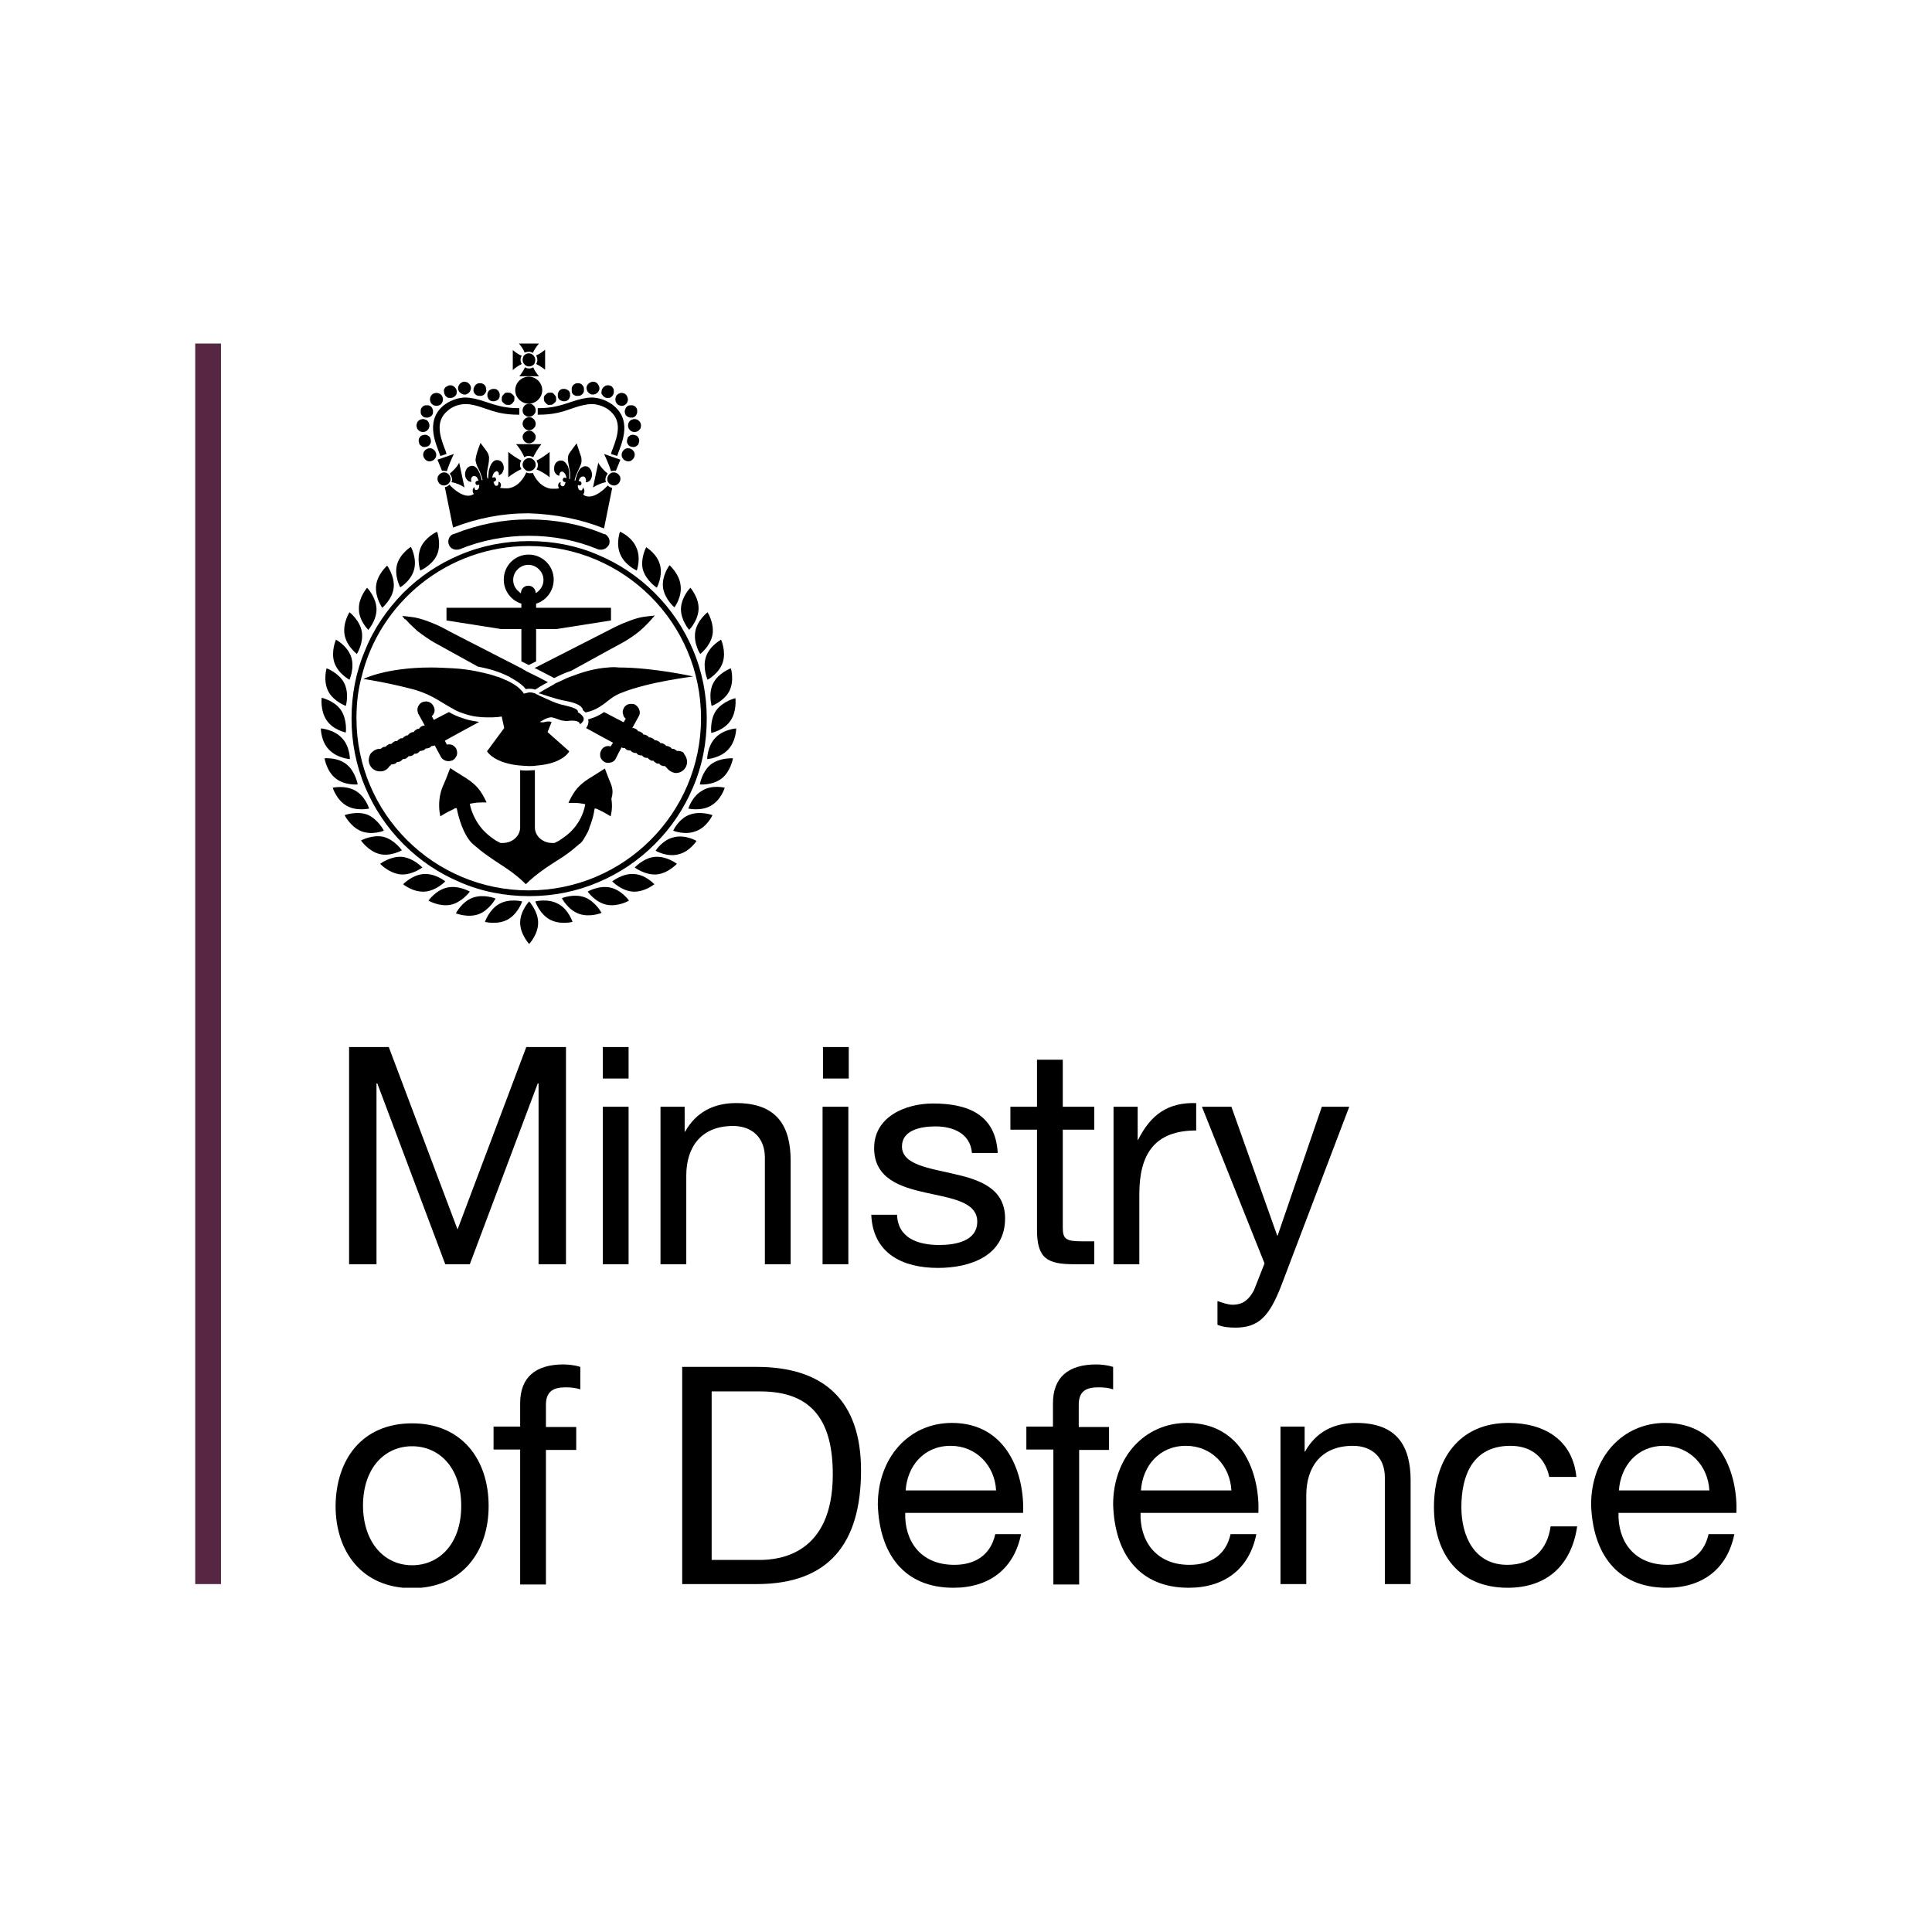 <svg xmlns="http://www.w3.org/2000/svg" xmlns:xlink="http://www.w3.org/1999/xlink" width="500" viewBox="0 0 375 375" height="500" preserveAspectRatio="xMidYMid meet"><defs><clipPath id="3b61e4162c"><path d="M 37.5 66.684 L 43 66.684 L 43 308 L 37.5 308 Z M 37.5 66.684 " clip-rule="nonzero"></path></clipPath><clipPath id="1cc51913b4"><path d="M 65 276 L 95 276 L 95 308.184 L 65 308.184 Z M 65 276 " clip-rule="nonzero"></path></clipPath><clipPath id="4b05c05a6b"><path d="M 170 276 L 199 276 L 199 308.184 L 170 308.184 Z M 170 276 " clip-rule="nonzero"></path></clipPath><clipPath id="7c37629e30"><path d="M 216 276 L 245 276 L 245 308.184 L 216 308.184 Z M 216 276 " clip-rule="nonzero"></path></clipPath><clipPath id="21f8a80820"><path d="M 278 276 L 307 276 L 307 308.184 L 278 308.184 Z M 278 276 " clip-rule="nonzero"></path></clipPath><clipPath id="a8fef8140e"><path d="M 308 276 L 337.5 276 L 337.5 308.184 L 308 308.184 Z M 308 276 " clip-rule="nonzero"></path></clipPath><clipPath id="5f911dc820"><path d="M 100 66.684 L 105 66.684 L 105 69 L 100 69 Z M 100 66.684 " clip-rule="nonzero"></path></clipPath></defs><g clip-path="url(#3b61e4162c)"><path fill="#572642" d="M 37.891 66.684 L 42.895 66.684 L 42.895 307.469 L 37.891 307.469 Z M 37.891 66.684 " fill-opacity="1" fill-rule="nonzero"></path></g><path fill="#000000" d="M 67.758 203.23 L 75.461 203.23 L 88.809 238.637 L 102.152 203.23 L 109.855 203.23 L 109.855 245.387 L 104.535 245.387 L 104.535 210.297 L 104.375 210.297 L 91.191 245.387 L 86.426 245.387 L 73.238 210.297 L 73.078 210.297 L 73.078 245.387 L 67.758 245.387 Z M 67.758 203.23 " fill-opacity="1" fill-rule="nonzero"></path><path fill="#000000" d="M 117.004 214.82 L 122.008 214.82 L 122.008 245.387 L 117.004 245.387 Z M 122.008 209.344 L 117.004 209.344 L 117.004 203.23 L 122.008 203.23 Z M 122.008 209.344 " fill-opacity="1" fill-rule="nonzero"></path><path fill="#000000" d="M 128.125 214.82 L 132.891 214.82 L 132.891 219.664 L 132.969 219.664 C 135.117 215.852 138.531 214.105 142.898 214.105 C 150.922 214.105 153.465 218.711 153.465 225.301 L 153.465 245.387 L 148.461 245.387 L 148.461 224.664 C 148.461 220.934 146.078 218.551 142.266 218.551 C 136.148 218.551 133.207 222.602 133.207 228.156 L 133.207 245.387 L 128.203 245.387 L 128.203 214.82 Z M 128.125 214.82 " fill-opacity="1" fill-rule="nonzero"></path><path fill="#000000" d="M 159.66 214.82 L 164.664 214.82 L 164.664 245.387 L 159.66 245.387 Z M 164.742 209.344 L 159.738 209.344 L 159.738 203.23 L 164.742 203.23 Z M 164.742 209.344 " fill-opacity="1" fill-rule="nonzero"></path><path fill="#000000" d="M 174.117 235.781 C 174.273 240.305 178.168 241.652 182.297 241.652 C 185.395 241.652 189.684 240.941 189.684 237.129 C 189.684 233.238 184.68 232.605 179.676 231.492 C 174.672 230.383 169.668 228.715 169.668 222.84 C 169.668 216.727 175.785 214.188 181.105 214.188 C 187.855 214.188 193.258 216.328 193.656 223.793 L 188.652 223.793 C 188.336 219.902 184.84 218.633 181.582 218.633 C 178.562 218.633 175.07 219.426 175.07 222.523 C 175.07 226.094 180.391 226.73 185.078 227.84 C 190.082 228.953 195.086 230.621 195.086 236.492 C 195.086 243.797 188.254 246.102 182.059 246.102 C 175.227 246.102 169.43 243.32 169.113 235.781 Z M 174.117 235.781 " fill-opacity="1" fill-rule="nonzero"></path><path fill="#000000" d="M 206.285 214.82 L 212.402 214.82 L 212.402 219.266 L 206.285 219.266 L 206.285 238.242 C 206.285 240.543 206.922 240.941 210.098 240.941 L 212.402 240.941 L 212.402 245.387 L 208.59 245.387 C 203.348 245.387 201.281 244.352 201.281 238.719 L 201.281 219.266 L 196.117 219.266 L 196.117 214.82 L 201.281 214.82 L 201.281 205.691 L 206.285 205.691 Z M 206.285 214.82 " fill-opacity="1" fill-rule="nonzero"></path><path fill="#000000" d="M 216.055 214.82 L 220.82 214.82 L 220.82 221.25 L 220.902 221.25 C 223.363 216.328 226.699 213.949 232.18 214.105 L 232.18 219.426 C 224.078 219.426 221.141 224.031 221.141 231.809 L 221.141 245.387 L 216.137 245.387 L 216.137 214.82 Z M 216.055 214.82 " fill-opacity="1" fill-rule="nonzero"></path><path fill="#000000" d="M 248.703 249.512 C 246.398 255.469 244.332 257.691 239.805 257.691 C 238.613 257.691 237.422 257.609 236.309 257.137 L 236.309 252.531 C 237.262 252.848 238.297 253.246 239.25 253.246 C 241.312 253.246 242.426 252.211 243.379 250.465 L 245.445 245.227 L 233.293 214.82 L 239.012 214.82 L 247.906 239.828 L 247.988 239.828 L 256.566 214.82 L 261.887 214.82 Z M 248.703 249.512 " fill-opacity="1" fill-rule="nonzero"></path><g clip-path="url(#1cc51913b4)"><path fill="#000000" d="M 79.988 303.816 C 85.234 303.816 89.523 299.688 89.523 292.305 C 89.523 284.84 85.234 280.715 79.988 280.715 C 74.746 280.715 70.457 284.84 70.457 292.305 C 70.539 299.609 74.746 303.816 79.988 303.816 M 79.988 276.27 C 89.68 276.27 94.844 283.332 94.844 292.305 C 94.844 301.195 89.68 308.262 79.988 308.262 C 70.301 308.262 65.137 301.195 65.137 292.305 C 65.215 283.254 70.301 276.27 79.988 276.27 " fill-opacity="1" fill-rule="nonzero"></path></g><path fill="#000000" d="M 100.961 281.348 L 95.797 281.348 L 95.797 276.902 L 100.961 276.902 L 100.961 272.379 C 100.961 267.375 103.898 264.836 109.379 264.836 C 110.332 264.836 111.684 264.996 112.637 265.312 L 112.637 269.68 C 111.762 269.359 110.652 269.281 109.777 269.281 C 107.395 269.281 105.965 270.074 105.965 272.695 L 105.965 276.98 L 111.844 276.98 L 111.844 281.43 L 105.965 281.43 L 105.965 307.547 L 100.961 307.547 Z M 100.961 281.348 " fill-opacity="1" fill-rule="nonzero"></path><path fill="#000000" d="M 138.055 302.785 L 147.426 302.785 C 151.238 302.785 161.645 301.75 161.645 286.191 C 161.645 276.109 157.91 270.074 147.586 270.074 L 138.133 270.074 L 138.133 302.785 Z M 132.414 265.312 L 146.871 265.312 C 159.898 265.312 167.125 271.82 167.125 285.398 C 167.125 299.527 160.93 307.469 146.871 307.469 L 132.414 307.469 Z M 132.414 265.312 " fill-opacity="1" fill-rule="nonzero"></path><g clip-path="url(#4b05c05a6b)"><path fill="#000000" d="M 193.34 289.289 C 193.102 284.523 189.527 280.633 184.52 280.633 C 179.277 280.633 176.102 284.602 175.785 289.289 Z M 198.184 297.781 C 196.832 304.531 191.988 308.184 185.078 308.184 C 175.309 308.184 170.699 301.434 170.383 292.066 C 170.383 282.938 176.418 276.188 184.758 276.188 C 195.562 276.188 198.898 286.27 198.582 293.652 L 175.703 293.652 C 175.547 298.973 178.562 303.734 185.234 303.734 C 189.367 303.734 192.305 301.75 193.18 297.781 Z M 198.184 297.781 " fill-opacity="1" fill-rule="nonzero"></path></g><path fill="#000000" d="M 204.379 281.348 L 199.215 281.348 L 199.215 276.902 L 204.379 276.902 L 204.379 272.379 C 204.379 267.375 207.316 264.836 212.797 264.836 C 213.75 264.836 215.102 264.996 216.055 265.312 L 216.055 269.68 C 215.184 269.359 214.148 269.281 213.195 269.281 C 210.734 269.281 209.383 270.074 209.383 272.695 L 209.383 276.98 L 215.262 276.98 L 215.262 281.43 L 209.461 281.43 L 209.461 307.547 L 204.457 307.547 L 204.457 281.348 Z M 204.379 281.348 " fill-opacity="1" fill-rule="nonzero"></path><g clip-path="url(#7c37629e30)"><path fill="#000000" d="M 239.012 289.289 C 238.773 284.523 235.199 280.633 230.195 280.633 C 224.953 280.633 221.773 284.602 221.457 289.289 Z M 243.855 297.781 C 242.508 304.531 237.66 308.184 230.75 308.184 C 220.98 308.184 216.375 301.434 216.055 292.066 C 216.055 282.938 222.094 276.188 230.434 276.188 C 241.234 276.188 244.57 286.27 244.254 293.652 L 221.379 293.652 C 221.219 298.973 224.238 303.734 230.91 303.734 C 235.039 303.734 237.977 301.75 238.852 297.781 Z M 243.855 297.781 " fill-opacity="1" fill-rule="nonzero"></path></g><path fill="#000000" d="M 248.465 276.902 L 253.23 276.902 L 253.23 281.746 L 253.309 281.746 C 255.453 277.934 258.867 276.188 263.238 276.188 C 271.262 276.188 273.801 280.793 273.801 287.383 L 273.801 307.469 L 268.797 307.469 L 268.797 286.746 C 268.797 283.016 266.414 280.633 262.602 280.633 C 256.484 280.633 253.547 284.684 253.547 290.238 L 253.547 307.469 L 248.543 307.469 L 248.543 276.902 Z M 248.465 276.902 " fill-opacity="1" fill-rule="nonzero"></path><g clip-path="url(#21f8a80820)"><path fill="#000000" d="M 300.73 286.746 C 299.934 282.938 297.312 280.633 293.184 280.633 C 285.875 280.633 283.652 286.352 283.652 292.543 C 283.652 298.18 286.191 303.734 292.547 303.734 C 297.395 303.734 300.332 300.879 300.969 296.273 L 306.129 296.273 C 305.02 303.734 300.332 308.184 292.625 308.184 C 283.254 308.184 278.328 301.672 278.328 292.543 C 278.328 283.414 283.094 276.188 292.785 276.188 C 299.695 276.188 305.258 279.441 305.973 286.668 L 300.73 286.668 Z M 300.73 286.746 " fill-opacity="1" fill-rule="nonzero"></path></g><g clip-path="url(#a8fef8140e)"><path fill="#000000" d="M 331.785 289.289 C 331.547 284.523 327.973 280.633 322.969 280.633 C 317.727 280.633 314.551 284.602 314.23 289.289 Z M 336.633 297.781 C 335.281 304.531 330.438 308.184 323.527 308.184 C 313.754 308.184 309.148 301.434 308.832 292.066 C 308.832 282.938 314.867 276.188 323.207 276.188 C 334.012 276.188 337.348 286.27 337.027 293.652 L 314.152 293.652 C 313.992 298.973 317.012 303.734 323.684 303.734 C 327.816 303.734 330.754 301.75 331.629 297.781 Z M 336.633 297.781 " fill-opacity="1" fill-rule="nonzero"></path></g><path fill="#000000" d="M 117.242 102.566 L 118.832 94.707 C 118.516 94.625 118.195 94.469 117.957 94.23 C 117.242 95.023 115.734 96.375 114.383 96.375 C 114.305 96.375 114.305 96.375 114.227 96.375 C 113.828 96.375 113.43 96.215 113.191 95.977 C 113.512 95.578 113.512 95.023 113.191 94.707 C 113.191 94.707 113.113 94.625 113.113 94.625 C 113.113 94.625 113.113 94.625 113.113 94.707 C 113.113 94.863 113.035 95.102 112.875 95.184 C 112.797 95.184 112.797 95.184 112.715 95.184 C 112.559 95.184 112.398 95.102 112.32 94.945 C 112.238 94.785 112.16 94.625 112.16 94.469 C 112.16 94.309 112.16 94.23 112.16 94.148 L 112.477 94.23 C 112.477 94.23 112.559 94.23 112.559 94.23 C 112.715 94.23 112.797 94.07 112.875 93.91 C 112.875 93.676 112.797 93.516 112.637 93.438 L 112.32 93.355 C 112.32 93.277 112.398 93.117 112.477 92.961 C 112.637 92.723 112.797 92.484 113.113 92.484 C 113.113 92.484 113.113 92.484 113.191 92.484 C 113.352 92.484 113.512 92.562 113.59 92.723 C 113.668 92.879 113.75 93.039 113.75 93.277 C 113.75 93.355 113.75 93.438 113.668 93.516 C 113.668 93.594 113.75 93.594 113.828 93.594 C 113.988 93.594 114.145 93.516 114.305 93.438 C 114.543 93.277 114.703 93.039 114.781 92.801 C 114.781 92.723 114.859 92.641 114.859 92.562 C 115.02 91.926 114.781 91.211 114.383 90.816 C 114.145 90.578 113.906 90.5 113.59 90.5 C 113.273 90.5 113.035 90.656 112.797 90.816 C 112.398 91.133 112.238 91.609 112 92.086 C 112 92.086 112 92.164 112 92.164 C 111.922 92.402 111.844 92.641 111.762 92.879 C 111.762 93.039 111.684 93.117 111.684 93.277 L 111.523 93.277 C 111.523 93.117 111.605 93.039 111.605 92.879 C 111.684 92.641 111.762 92.402 111.844 92.164 C 112.082 91.609 112.32 91.133 112.559 90.578 C 112.715 90.262 112.875 89.863 112.875 89.465 C 112.875 89.148 112.875 88.75 112.715 88.434 C 112.559 87.957 111.922 86.051 111.922 86.051 C 111.922 86.051 110.809 87.562 110.57 87.879 C 110.414 88.117 110.254 88.434 110.254 88.75 C 110.176 89.148 110.254 89.547 110.332 89.941 C 110.414 90.578 110.57 91.133 110.652 91.77 C 110.652 92.008 110.652 92.246 110.652 92.562 C 110.652 92.723 110.652 92.801 110.652 92.961 L 110.492 92.961 C 110.492 92.879 110.492 92.723 110.492 92.562 C 110.492 92.324 110.492 92.008 110.492 91.77 C 110.492 91.77 110.492 91.688 110.492 91.688 C 110.414 91.133 110.332 90.578 110.016 90.18 C 109.855 89.863 109.617 89.625 109.301 89.465 C 109.141 89.387 108.984 89.387 108.824 89.387 C 108.664 89.387 108.586 89.387 108.426 89.465 C 107.949 89.625 107.555 90.18 107.555 90.895 C 107.555 90.977 107.555 91.055 107.555 91.133 C 107.555 91.449 107.711 91.77 107.871 91.926 C 108.031 92.164 108.348 92.324 108.508 92.324 C 108.508 92.324 108.508 92.324 108.586 92.324 C 108.586 92.246 108.586 92.164 108.586 92.086 C 108.586 91.926 108.664 91.77 108.824 91.609 C 108.902 91.531 108.984 91.531 109.062 91.531 C 109.141 91.531 109.223 91.531 109.301 91.609 C 109.617 91.77 109.777 92.086 109.855 92.402 C 109.938 92.562 109.938 92.723 109.938 92.801 L 109.617 92.723 C 109.617 92.723 109.617 92.723 109.539 92.723 C 109.379 92.723 109.301 92.879 109.223 93.039 C 109.223 93.277 109.301 93.438 109.461 93.516 L 109.777 93.594 C 109.777 93.676 109.699 93.754 109.699 93.91 C 109.617 94.07 109.539 94.23 109.461 94.309 C 109.379 94.387 109.301 94.387 109.223 94.387 C 109.062 94.387 108.984 94.309 108.902 94.23 C 108.746 94.07 108.746 93.91 108.824 93.676 C 108.824 93.676 108.824 93.676 108.824 93.594 C 108.824 93.594 108.746 93.594 108.746 93.594 C 108.348 93.754 108.188 94.23 108.508 94.785 C 108.188 94.863 107.871 94.863 107.555 94.863 C 107.395 94.863 107.156 94.863 106.996 94.863 C 105.012 94.625 103.82 92.801 103.422 91.77 C 103.344 91.848 103.184 91.848 103.105 91.848 C 103.023 91.848 102.867 91.848 102.785 91.848 C 102.547 91.848 102.309 91.77 102.152 91.688 C 101.754 92.641 100.641 94.547 98.578 94.785 C 98.418 94.785 98.18 94.785 98.02 94.785 C 97.625 94.785 97.305 94.707 97.066 94.707 C 97.387 94.148 97.227 93.676 96.828 93.516 C 96.828 93.516 96.75 93.516 96.75 93.516 C 96.75 93.516 96.75 93.516 96.75 93.594 C 96.75 93.754 96.75 93.992 96.672 94.148 C 96.59 94.23 96.434 94.309 96.352 94.309 C 96.273 94.309 96.195 94.309 96.113 94.23 C 96.035 94.148 95.957 93.992 95.875 93.832 C 95.797 93.676 95.797 93.594 95.797 93.516 L 96.035 93.438 C 96.195 93.355 96.352 93.199 96.273 92.961 C 96.273 92.801 96.113 92.641 95.957 92.641 C 95.957 92.641 95.957 92.641 95.875 92.641 L 95.559 92.723 C 95.559 92.641 95.559 92.484 95.637 92.324 C 95.719 92.008 95.875 91.688 96.195 91.531 C 96.273 91.531 96.352 91.449 96.352 91.449 C 96.434 91.449 96.512 91.449 96.59 91.531 C 96.75 91.609 96.828 91.77 96.828 92.008 C 96.828 92.086 96.828 92.164 96.828 92.246 C 96.988 92.246 97.387 91.926 97.465 91.848 C 97.543 91.688 97.703 91.293 97.781 91.055 C 97.781 90.977 97.781 90.895 97.781 90.816 C 97.781 90.18 97.465 89.547 96.91 89.387 C 96.75 89.309 96.672 89.309 96.512 89.309 C 96.352 89.309 96.195 89.309 96.035 89.387 C 95.719 89.547 95.559 89.785 95.32 90.102 C 95.082 90.578 94.922 91.133 94.844 91.609 C 94.844 91.609 94.844 91.688 94.844 91.688 C 94.844 91.926 94.766 92.246 94.766 92.484 C 94.766 92.641 94.766 92.801 94.766 92.879 L 94.605 92.879 C 94.605 92.723 94.605 92.641 94.527 92.484 C 94.527 92.246 94.527 92.008 94.527 91.688 C 94.605 91.055 94.766 90.5 94.844 89.863 C 94.922 89.465 94.922 89.07 94.922 88.672 C 94.844 88.355 94.766 88.039 94.605 87.801 C 94.367 87.402 93.254 85.973 93.254 85.973 C 93.254 85.973 92.539 87.879 92.461 88.355 C 92.383 88.672 92.301 89.07 92.301 89.387 C 92.383 89.785 92.461 90.102 92.621 90.5 C 92.859 90.977 93.176 91.531 93.336 92.086 C 93.414 92.324 93.492 92.562 93.574 92.801 C 93.574 92.961 93.652 93.039 93.652 93.199 L 93.492 93.199 C 93.492 93.117 93.414 92.961 93.414 92.801 C 93.336 92.562 93.254 92.324 93.176 92.086 C 93.176 92.086 93.176 92.086 93.176 92.008 C 92.938 91.531 92.777 91.055 92.383 90.738 C 92.145 90.5 91.906 90.418 91.586 90.418 C 91.27 90.418 91.031 90.578 90.793 90.738 C 90.395 91.133 90.156 91.848 90.316 92.484 C 90.316 92.562 90.395 92.641 90.395 92.723 C 90.477 92.961 90.715 93.199 90.871 93.355 C 91.031 93.438 91.191 93.516 91.348 93.516 C 91.43 93.516 91.508 93.516 91.508 93.438 C 91.508 93.355 91.43 93.277 91.43 93.199 C 91.43 92.961 91.43 92.801 91.586 92.641 C 91.668 92.484 91.824 92.402 91.984 92.402 C 91.984 92.402 91.984 92.402 92.062 92.402 C 92.383 92.402 92.621 92.641 92.699 92.879 C 92.777 93.039 92.859 93.199 92.859 93.277 L 92.539 93.355 C 92.383 93.438 92.223 93.594 92.301 93.832 C 92.301 93.992 92.461 94.148 92.621 94.148 C 92.621 94.148 92.699 94.148 92.699 94.148 L 93.016 94.07 C 93.016 94.148 93.016 94.23 93.016 94.387 C 93.016 94.547 92.938 94.785 92.859 94.863 C 92.777 95.023 92.621 95.102 92.461 95.102 C 92.383 95.102 92.383 95.102 92.301 95.102 C 92.145 95.023 92.145 94.863 92.062 94.625 C 92.062 94.625 92.062 94.625 92.062 94.547 C 91.984 94.547 91.984 94.547 91.984 94.625 C 91.668 94.945 91.668 95.5 91.984 95.898 C 91.668 96.055 91.348 96.215 90.953 96.215 C 90.871 96.215 90.871 96.215 90.793 96.215 C 89.523 96.215 87.934 94.863 87.219 94.07 C 86.98 94.309 86.664 94.547 86.344 94.547 L 87.934 102.406 C 92.621 100.582 97.465 99.629 102.547 99.629 C 107.711 99.785 112.637 100.738 117.242 102.566 " fill-opacity="1" fill-rule="nonzero"></path><path fill="#000000" d="M 102.629 100.82 C 97.625 100.82 92.859 101.773 88.25 103.598 C 88.172 103.598 88.094 103.676 88.012 103.676 C 87.934 103.676 87.855 103.758 87.773 103.758 C 87.141 104.152 86.82 104.945 87.141 105.742 C 87.379 106.375 88.012 106.695 88.57 106.695 C 88.809 106.695 88.965 106.695 89.203 106.613 C 93.492 104.867 98.02 103.996 102.629 103.996 C 107.316 103.996 111.844 104.867 116.051 106.613 C 116.211 106.695 116.449 106.695 116.688 106.695 C 117.324 106.695 117.879 106.297 118.195 105.742 C 118.516 105.027 118.195 104.152 117.562 103.758 C 117.48 103.676 117.402 103.676 117.324 103.676 C 117.242 103.676 117.164 103.598 117.086 103.598 C 112.477 101.691 107.633 100.82 102.629 100.82 " fill-opacity="1" fill-rule="nonzero"></path><path fill="#000000" d="M 102.629 105.98 C 121.055 105.98 136.07 120.902 136.07 139.402 C 136.07 157.82 121.137 172.824 102.629 172.824 C 84.199 172.824 69.188 157.898 69.188 139.402 C 69.188 136.941 69.426 134.48 69.98 132.176 C 69.98 132.098 70.062 132.02 70.062 131.938 C 70.062 131.938 70.062 131.859 70.062 131.859 C 70.062 131.781 70.141 131.621 70.141 131.543 C 73.637 116.855 86.902 105.98 102.629 105.98 M 70.934 126.066 C 69.109 130.273 68.234 134.797 68.234 139.48 C 68.234 144.086 69.109 148.609 70.934 152.898 C 72.684 157.027 75.145 160.68 78.32 163.852 C 81.5 167.027 85.152 169.488 89.285 171.238 C 93.492 173.062 98.02 173.938 102.707 173.938 C 107.395 173.938 111.844 173.062 116.133 171.238 C 120.262 169.488 123.914 167.027 127.094 163.852 C 130.27 160.68 132.73 157.027 134.48 152.898 C 136.309 148.691 137.18 144.164 137.18 139.48 C 137.18 134.875 136.309 130.352 134.48 126.066 C 132.73 121.938 130.27 118.285 127.094 115.109 C 123.914 111.934 120.262 109.473 116.133 107.727 C 111.922 105.898 107.395 105.027 102.707 105.027 C 98.02 105.027 93.492 105.898 89.203 107.727 C 85.074 109.473 81.422 111.934 78.242 115.109 C 75.145 118.285 72.602 121.938 70.934 126.066 " fill-opacity="1" fill-rule="nonzero"></path><path fill="#000000" d="M 100.961 179.098 C 100.961 181.32 102.707 183.223 102.707 183.223 C 102.707 183.223 104.453 181.398 104.453 179.098 C 104.453 176.875 102.707 174.969 102.707 174.969 C 102.707 174.969 100.961 176.793 100.961 179.098 " fill-opacity="1" fill-rule="nonzero"></path><path fill="#000000" d="M 96.91 175.445 C 94.922 176.555 94.129 178.938 94.129 178.938 C 94.129 178.938 96.59 179.574 98.578 178.461 C 100.562 177.348 101.355 174.969 101.355 174.969 C 101.355 174.969 98.895 174.332 96.91 175.445 " fill-opacity="1" fill-rule="nonzero"></path><path fill="#000000" d="M 96.195 174.41 C 96.195 174.41 93.891 173.461 91.746 174.254 C 89.602 175.047 88.488 177.27 88.488 177.27 C 88.488 177.27 90.793 178.223 92.938 177.43 C 95.004 176.637 96.195 174.41 96.195 174.41 " fill-opacity="1" fill-rule="nonzero"></path><path fill="#000000" d="M 91.191 173.062 C 91.191 173.062 89.047 171.793 86.82 172.27 C 84.598 172.746 83.168 174.809 83.168 174.809 C 83.168 174.809 85.312 176.078 87.535 175.602 C 89.68 175.125 91.191 173.062 91.191 173.062 " fill-opacity="1" fill-rule="nonzero"></path><path fill="#000000" d="M 86.426 171.078 C 86.426 171.078 84.52 169.488 82.215 169.648 C 79.988 169.809 78.242 171.633 78.242 171.633 C 78.242 171.633 80.148 173.223 82.453 173.062 C 84.676 172.902 86.426 171.078 86.426 171.078 " fill-opacity="1" fill-rule="nonzero"></path><path fill="#000000" d="M 78.004 166.312 C 75.781 166.156 73.793 167.664 73.793 167.664 C 73.793 167.664 75.461 169.488 77.766 169.727 C 79.988 169.887 81.977 168.379 81.977 168.379 C 81.977 168.379 80.309 166.551 78.004 166.312 " fill-opacity="1" fill-rule="nonzero"></path><path fill="#000000" d="M 78.004 165.043 C 78.004 165.043 76.574 162.98 74.43 162.426 C 72.207 161.949 70.062 163.141 70.062 163.141 C 70.062 163.141 71.492 165.203 73.637 165.758 C 75.781 166.312 78.004 165.043 78.004 165.043 " fill-opacity="1" fill-rule="nonzero"></path><path fill="#000000" d="M 74.508 161.234 C 74.508 161.234 73.398 159.012 71.332 158.137 C 69.266 157.344 66.883 158.219 66.883 158.219 C 66.883 158.219 67.996 160.441 70.062 161.312 C 72.207 162.188 74.508 161.234 74.508 161.234 " fill-opacity="1" fill-rule="nonzero"></path><path fill="#000000" d="M 71.648 156.945 C 71.648 156.945 70.934 154.566 68.949 153.453 C 66.965 152.344 64.582 152.898 64.582 152.898 C 64.582 152.898 65.297 155.281 67.281 156.391 C 69.188 157.504 71.648 156.945 71.648 156.945 " fill-opacity="1" fill-rule="nonzero"></path><path fill="#000000" d="M 65.137 151.07 C 66.883 152.5 69.426 152.262 69.426 152.262 C 69.426 152.262 69.027 149.801 67.281 148.371 C 65.535 146.945 62.992 147.184 62.992 147.184 C 62.992 147.184 63.391 149.723 65.137 151.07 " fill-opacity="1" fill-rule="nonzero"></path><path fill="#000000" d="M 67.918 147.34 C 67.918 147.34 67.918 144.801 66.328 143.211 C 64.738 141.547 62.277 141.387 62.277 141.387 C 62.277 141.387 62.277 143.926 63.867 145.516 C 65.453 147.184 67.918 147.34 67.918 147.34 " fill-opacity="1" fill-rule="nonzero"></path><path fill="#000000" d="M 67.121 142.18 C 67.121 142.18 67.441 139.719 66.168 137.812 C 64.898 135.988 62.438 135.434 62.438 135.434 C 62.438 135.434 62.117 137.895 63.391 139.797 C 64.66 141.703 67.121 142.18 67.121 142.18 " fill-opacity="1" fill-rule="nonzero"></path><path fill="#000000" d="M 67.121 137.02 C 67.121 137.02 67.836 134.637 66.805 132.574 C 65.773 130.59 63.391 129.715 63.391 129.715 C 63.391 129.715 62.676 132.098 63.707 134.16 C 64.738 136.148 67.121 137.02 67.121 137.02 " fill-opacity="1" fill-rule="nonzero"></path><path fill="#000000" d="M 67.836 131.938 C 67.836 131.938 68.871 129.637 68.156 127.492 C 67.441 125.352 65.215 124.16 65.215 124.16 C 65.215 124.16 64.184 126.461 64.898 128.605 C 65.613 130.75 67.836 131.938 67.836 131.938 " fill-opacity="1" fill-rule="nonzero"></path><path fill="#000000" d="M 69.266 126.938 C 69.266 126.938 70.617 124.793 70.219 122.57 C 69.824 120.348 67.836 118.84 67.836 118.84 C 67.836 118.84 66.488 120.902 66.883 123.207 C 67.281 125.43 69.266 126.938 69.266 126.938 " fill-opacity="1" fill-rule="nonzero"></path><path fill="#000000" d="M 71.492 122.254 C 71.492 122.254 73.16 120.348 73.078 118.125 C 73 115.902 71.254 114.078 71.254 114.078 C 71.254 114.078 69.586 115.98 69.664 118.203 C 69.664 120.508 71.492 122.254 71.492 122.254 " fill-opacity="1" fill-rule="nonzero"></path><path fill="#000000" d="M 76.414 114.078 C 76.652 111.855 75.145 109.789 75.145 109.789 C 75.145 109.789 73.238 111.457 73 113.68 C 72.762 115.902 74.191 117.969 74.191 117.969 C 74.191 117.969 76.176 116.301 76.414 114.078 " fill-opacity="1" fill-rule="nonzero"></path><path fill="#000000" d="M 80.387 110.504 C 80.945 108.281 79.75 106.137 79.75 106.137 C 79.75 106.137 77.605 107.488 77.051 109.633 C 76.496 111.855 77.688 113.996 77.688 113.996 C 77.688 113.996 79.832 112.727 80.387 110.504 " fill-opacity="1" fill-rule="nonzero"></path><path fill="#000000" d="M 84.836 107.645 C 85.711 105.582 84.836 103.199 84.836 103.199 C 84.836 103.199 82.531 104.234 81.66 106.297 C 80.785 108.359 81.578 110.742 81.578 110.742 C 81.578 110.742 83.961 109.711 84.836 107.645 " fill-opacity="1" fill-rule="nonzero"></path><path fill="#000000" d="M 108.348 175.445 C 106.359 174.332 103.898 174.969 103.898 174.969 C 103.898 174.969 104.691 177.348 106.68 178.461 C 108.664 179.574 111.129 178.938 111.129 178.938 C 111.129 178.938 110.332 176.477 108.348 175.445 " fill-opacity="1" fill-rule="nonzero"></path><path fill="#000000" d="M 113.512 174.176 C 111.367 173.379 109.062 174.332 109.062 174.332 C 109.062 174.332 110.176 176.555 112.32 177.348 C 114.465 178.145 116.766 177.191 116.766 177.191 C 116.766 177.191 115.574 174.969 113.512 174.176 " fill-opacity="1" fill-rule="nonzero"></path><path fill="#000000" d="M 118.434 172.27 C 116.211 171.793 114.066 173.062 114.066 173.062 C 114.066 173.062 115.496 175.125 117.719 175.602 C 119.945 176.078 122.09 174.809 122.09 174.809 C 122.09 174.809 120.66 172.746 118.434 172.27 " fill-opacity="1" fill-rule="nonzero"></path><path fill="#000000" d="M 123.043 169.648 C 120.816 169.488 118.832 171.078 118.832 171.078 C 118.832 171.078 120.578 172.902 122.805 173.062 C 125.027 173.223 127.012 171.633 127.012 171.633 C 127.012 171.633 125.266 169.727 123.043 169.648 " fill-opacity="1" fill-rule="nonzero"></path><path fill="#000000" d="M 127.172 166.312 C 124.949 166.473 123.199 168.379 123.199 168.379 C 123.199 168.379 125.188 169.887 127.41 169.727 C 129.633 169.57 131.383 167.664 131.383 167.664 C 131.383 167.664 129.477 166.156 127.172 166.312 " fill-opacity="1" fill-rule="nonzero"></path><path fill="#000000" d="M 130.824 162.504 C 128.602 162.98 127.25 165.125 127.25 165.125 C 127.25 165.125 129.395 166.395 131.621 165.84 C 133.844 165.363 135.195 163.219 135.195 163.219 C 135.195 163.219 133.051 161.949 130.824 162.504 " fill-opacity="1" fill-rule="nonzero"></path><path fill="#000000" d="M 133.844 158.137 C 131.699 158.93 130.668 161.234 130.668 161.234 C 130.668 161.234 132.969 162.188 135.117 161.312 C 137.262 160.52 138.293 158.219 138.293 158.219 C 138.293 158.219 135.988 157.344 133.844 158.137 " fill-opacity="1" fill-rule="nonzero"></path><path fill="#000000" d="M 136.309 153.453 C 134.32 154.566 133.605 156.945 133.605 156.945 C 133.605 156.945 136.07 157.504 137.977 156.391 C 139.961 155.281 140.676 152.898 140.676 152.898 C 140.676 152.898 138.215 152.262 136.309 153.453 " fill-opacity="1" fill-rule="nonzero"></path><path fill="#000000" d="M 137.977 148.371 C 136.227 149.801 135.832 152.262 135.832 152.262 C 135.832 152.262 138.293 152.5 140.121 151.07 C 141.867 149.645 142.266 147.184 142.266 147.184 C 142.266 147.184 139.723 147.023 137.977 148.371 " fill-opacity="1" fill-rule="nonzero"></path><path fill="#000000" d="M 138.848 143.211 C 137.262 144.879 137.262 147.34 137.262 147.34 C 137.262 147.34 139.723 147.184 141.312 145.516 C 142.898 143.848 142.898 141.387 142.898 141.387 C 142.898 141.387 140.438 141.547 138.848 143.211 " fill-opacity="1" fill-rule="nonzero"></path><path fill="#000000" d="M 139.008 137.895 C 137.738 139.719 138.055 142.258 138.055 142.258 C 138.055 142.258 140.516 141.785 141.789 139.879 C 143.059 138.051 142.742 135.512 142.742 135.512 C 142.742 135.512 140.359 136.066 139.008 137.895 " fill-opacity="1" fill-rule="nonzero"></path><path fill="#000000" d="M 138.453 132.574 C 137.418 134.559 138.133 137.02 138.133 137.02 C 138.133 137.02 140.516 136.148 141.551 134.16 C 142.582 132.176 141.867 129.715 141.867 129.715 C 141.867 129.715 139.484 130.59 138.453 132.574 " fill-opacity="1" fill-rule="nonzero"></path><path fill="#000000" d="M 137.34 131.938 C 137.34 131.938 139.562 130.75 140.277 128.605 C 140.992 126.461 139.961 124.16 139.961 124.16 C 139.961 124.16 137.738 125.352 137.023 127.492 C 136.309 129.637 137.34 131.938 137.34 131.938 " fill-opacity="1" fill-rule="nonzero"></path><path fill="#000000" d="M 135.91 126.938 C 135.91 126.938 137.895 125.43 138.293 123.207 C 138.691 120.984 137.34 118.84 137.34 118.84 C 137.34 118.84 135.355 120.348 134.957 122.57 C 134.559 124.875 135.91 126.938 135.91 126.938 " fill-opacity="1" fill-rule="nonzero"></path><path fill="#000000" d="M 133.766 122.254 C 133.766 122.254 135.512 120.508 135.594 118.203 C 135.672 115.98 134.004 114.078 134.004 114.078 C 134.004 114.078 132.254 115.824 132.176 118.125 C 132.098 120.348 133.766 122.254 133.766 122.254 " fill-opacity="1" fill-rule="nonzero"></path><path fill="#000000" d="M 130.906 117.887 C 130.906 117.887 132.414 115.902 132.098 113.602 C 131.859 111.379 129.953 109.711 129.953 109.711 C 129.953 109.711 128.441 111.695 128.68 113.996 C 129 116.301 130.906 117.887 130.906 117.887 " fill-opacity="1" fill-rule="nonzero"></path><path fill="#000000" d="M 127.488 114.078 C 127.488 114.078 128.68 111.855 128.125 109.711 C 127.57 107.488 125.426 106.219 125.426 106.219 C 125.426 106.219 124.234 108.441 124.789 110.582 C 125.426 112.727 127.488 114.078 127.488 114.078 " fill-opacity="1" fill-rule="nonzero"></path><path fill="#000000" d="M 120.34 103.199 C 120.34 103.199 119.469 105.582 120.422 107.645 C 121.293 109.711 123.598 110.742 123.598 110.742 C 123.598 110.742 124.473 108.359 123.52 106.297 C 122.645 104.152 120.34 103.199 120.34 103.199 " fill-opacity="1" fill-rule="nonzero"></path><path fill="#000000" d="M 115.973 156.789 C 115.973 156.789 116.051 156.789 115.973 156.789 M 115.812 156.707 C 115.895 156.707 115.895 156.707 115.812 156.707 C 115.895 156.707 115.895 156.707 115.895 156.707 C 115.895 156.707 115.812 156.707 115.812 156.707 M 113.988 156.152 C 114.066 156.152 114.066 156.152 113.988 156.152 M 89.203 156.789 C 89.285 156.789 89.285 156.789 89.203 156.789 C 89.285 156.789 89.203 156.789 89.203 156.789 M 118.195 151.23 C 117.801 150.199 117.402 149.168 117.402 149.168 C 117.402 149.168 115.812 150.199 115.02 150.676 C 114.227 151.152 112.953 151.945 112 153.055 C 111.047 154.168 110.332 155.836 110.332 155.836 C 110.332 155.836 110.652 155.836 111.129 155.836 C 111.605 155.836 112.238 155.836 113.035 155.992 C 113.035 155.992 113.113 155.992 113.113 155.992 C 113.191 155.992 113.352 156.074 113.43 156.074 C 113.43 156.074 113.512 156.074 113.512 156.074 C 113.512 156.074 113.59 156.074 113.59 156.074 C 113.59 156.074 113.352 158.691 111.047 161.152 C 110.57 161.711 109.539 162.504 108.902 162.902 C 108.508 163.219 108.109 163.379 107.633 163.617 C 107.473 163.617 107.316 163.617 107.156 163.617 C 105.328 163.617 103.82 162.266 103.82 160.598 L 103.82 149.484 C 103.344 149.484 102.867 149.562 102.391 149.562 C 101.914 149.562 101.438 149.562 100.961 149.484 L 100.961 160.598 C 100.961 162.266 99.449 163.617 97.625 163.617 C 97.465 163.617 97.305 163.617 97.148 163.617 C 96.75 163.379 96.273 163.219 95.875 162.902 C 95.398 162.582 94.684 162.027 94.207 161.551 C 94.051 161.391 93.891 161.234 93.73 161.074 C 91.508 158.535 91.191 155.992 91.191 155.992 C 91.27 155.992 91.27 155.992 91.27 155.992 C 91.27 155.992 91.348 155.992 91.348 155.992 C 91.43 155.992 91.586 155.914 91.668 155.914 C 91.668 155.914 91.746 155.914 91.746 155.914 C 92.539 155.754 93.176 155.754 93.652 155.754 C 94.207 155.754 94.445 155.754 94.445 155.754 C 94.445 155.754 93.73 154.09 92.777 152.977 C 91.824 151.867 90.555 151.07 89.762 150.594 C 88.965 150.121 87.379 149.086 87.379 149.086 C 87.379 149.086 86.98 150.121 86.582 151.152 C 86.188 152.184 85.551 153.137 85.312 155.043 C 85.074 156.945 85.473 158.453 85.473 158.453 C 85.473 158.453 86.504 157.742 88.094 157.027 C 88.094 157.027 88.172 157.027 88.172 156.945 C 88.172 156.945 88.25 156.945 88.25 156.867 C 88.25 156.867 88.332 156.867 88.332 156.867 C 88.332 156.867 88.41 156.867 88.41 156.867 C 88.41 156.867 88.488 156.867 88.488 156.867 C 88.488 156.867 88.57 156.867 88.57 156.867 C 88.57 156.867 88.57 156.867 88.648 156.867 C 88.727 157.266 89.441 161.074 91.27 163.297 C 91.27 163.297 91.348 163.379 91.348 163.379 C 91.508 163.535 91.668 163.773 91.906 163.934 C 92.539 164.488 93.574 165.363 94.844 166.234 C 96.273 167.266 98.02 168.301 99.293 169.25 C 101.117 170.602 102.07 171.633 102.07 171.633 C 102.07 171.633 103.023 170.602 104.852 169.25 C 106.121 168.301 107.871 167.188 109.379 166.234 C 110.652 165.363 111.684 164.488 112.32 163.934 C 112.398 163.852 112.477 163.773 112.559 163.773 C 112.715 163.617 112.797 163.535 112.953 163.379 C 113.035 163.297 113.035 163.219 113.113 163.141 C 113.273 162.98 113.352 162.742 113.512 162.504 C 113.59 162.344 113.668 162.266 113.75 162.105 C 113.988 161.711 114.227 161.234 114.383 160.758 C 114.383 160.758 114.383 160.758 114.383 160.68 C 114.621 160.121 114.781 159.566 114.941 159.09 C 115.098 158.613 115.18 158.219 115.258 157.82 C 115.336 157.344 115.418 157.027 115.418 156.945 C 115.418 156.945 115.496 156.945 115.496 156.945 C 115.496 156.945 115.574 156.945 115.574 156.945 C 115.574 156.945 115.656 156.945 115.656 156.945 C 115.656 156.945 115.734 156.945 115.734 156.945 C 115.734 156.945 115.812 156.945 115.812 157.027 C 115.812 157.027 115.895 157.027 115.895 157.027 C 117.48 157.742 118.516 158.453 118.516 158.453 C 118.516 158.453 118.992 156.945 118.672 155.043 C 119.23 153.215 118.594 152.262 118.195 151.23 " fill-opacity="1" fill-rule="nonzero"></path><path fill="#000000" d="M 100.484 114.633 C 99.926 114.078 99.609 113.363 99.609 112.57 C 99.609 111.773 99.926 111.059 100.484 110.504 C 101.039 109.949 101.754 109.633 102.547 109.633 C 103.344 109.633 104.059 109.949 104.613 110.504 C 105.168 111.059 105.488 111.773 105.488 112.57 C 105.488 113.363 105.168 114.078 104.613 114.633 C 104.453 114.793 104.215 115.031 103.977 115.109 C 103.977 114.316 103.344 113.68 102.547 113.68 C 101.754 113.68 101.117 114.316 101.117 115.109 L 101.117 115.188 C 100.961 115.031 100.723 114.871 100.484 114.633 M 101.199 122.094 L 101.199 128.367 C 101.676 128.605 102.152 128.844 102.629 129.082 C 103.105 128.844 103.582 128.605 104.059 128.367 L 104.059 122.094 L 108.031 122.094 L 118.594 120.43 L 118.594 117.969 L 104.059 117.969 L 104.059 117.172 C 106.043 116.539 107.473 114.711 107.473 112.488 C 107.473 109.789 105.25 107.645 102.629 107.645 C 99.926 107.645 97.781 109.789 97.781 112.488 C 97.781 114.711 99.211 116.539 101.199 117.172 L 101.199 117.969 L 86.664 117.969 L 86.664 120.43 L 97.227 122.094 Z M 101.199 122.094 " fill-opacity="1" fill-rule="nonzero"></path><path fill="#000000" d="M 103.738 129.637 C 103.82 129.715 103.977 129.715 104.059 129.797 C 105.25 130.43 106.441 130.988 107.555 131.621 C 108.508 131.145 109.617 130.59 110.891 130.191 C 116.211 127.254 120.422 124.953 120.738 124.793 C 121.77 124.238 123.199 123.285 124.152 122.492 C 124.629 122.094 125.188 121.539 125.664 121.062 C 126.141 120.586 126.535 120.109 126.535 120.109 L 127.094 119.477 L 126.297 119.555 C 126.297 119.555 125.664 119.633 125.027 119.715 C 124.391 119.793 123.52 120.031 123.043 120.191 C 121.93 120.586 120.262 121.223 119.23 121.777 C 118.754 122.016 111.922 125.508 104.137 129.477 C 103.977 129.559 103.82 129.637 103.738 129.637 " fill-opacity="1" fill-rule="nonzero"></path><path fill="#000000" d="M 87.059 147.738 C 87.297 147.738 87.617 147.656 87.855 147.578 C 88.25 147.34 88.488 147.023 88.648 146.625 C 88.809 146.23 88.727 145.754 88.57 145.355 C 88.25 144.801 87.773 144.484 87.141 144.484 C 86.98 144.484 86.82 144.484 86.742 144.562 L 86.426 143.926 L 86.344 143.77 C 87.219 143.293 89.762 141.863 93.016 140.117 C 91.906 139.957 90.871 139.797 89.84 139.402 C 88.809 139.086 87.934 138.688 87.141 138.211 L 84.52 139.559 C 84.359 139.641 84.281 139.719 84.199 139.719 L 83.805 139.004 C 84.043 138.848 84.199 138.527 84.281 138.289 C 84.438 137.895 84.359 137.418 84.121 137.02 C 83.805 136.465 83.246 136.148 82.691 136.148 C 82.453 136.148 82.137 136.227 81.898 136.305 C 81.5 136.543 81.262 136.859 81.102 137.258 C 80.945 137.656 81.023 138.133 81.184 138.527 L 82.453 140.832 C 82.375 140.832 82.375 140.832 82.293 140.832 C 82.137 140.832 81.977 140.91 81.816 140.988 C 81.66 141.07 81.578 141.148 81.422 141.309 C 81.422 141.309 81.34 141.387 81.34 141.465 C 81.262 141.465 81.184 141.465 81.184 141.465 C 81.023 141.465 80.863 141.547 80.785 141.625 C 80.625 141.703 80.547 141.785 80.387 141.941 C 80.387 142.023 80.309 142.023 80.309 142.102 C 80.23 142.102 80.148 142.102 80.148 142.102 C 79.988 142.102 79.832 142.18 79.672 142.258 C 79.512 142.34 79.434 142.418 79.273 142.578 C 79.273 142.656 79.195 142.656 79.195 142.734 C 79.117 142.734 79.035 142.734 79.035 142.734 C 78.879 142.734 78.719 142.816 78.641 142.895 C 78.48 142.973 78.32 143.055 78.242 143.211 C 78.242 143.211 78.164 143.293 78.164 143.293 C 78.082 143.293 78.004 143.293 77.926 143.293 C 77.766 143.293 77.605 143.371 77.527 143.449 C 77.367 143.531 77.289 143.609 77.129 143.77 C 77.129 143.848 77.051 143.848 77.051 143.848 C 76.973 143.848 76.891 143.848 76.812 143.848 C 76.652 143.848 76.496 143.926 76.414 144.008 C 76.258 144.086 76.176 144.164 76.02 144.324 C 76.02 144.402 75.938 144.402 75.938 144.402 C 75.859 144.402 75.781 144.402 75.699 144.402 C 75.543 144.402 75.383 144.484 75.305 144.562 C 75.145 144.641 75.066 144.723 74.906 144.879 C 74.906 144.879 74.828 144.957 74.828 144.957 C 74.746 144.957 74.668 144.957 74.59 144.957 C 74.43 145.039 74.27 145.039 74.191 145.117 C 74.113 145.195 73.953 145.277 73.875 145.355 C 73.875 145.355 73.793 145.355 73.715 145.355 C 73.715 145.355 73.637 145.355 73.637 145.355 C 73.078 145.355 72.523 145.672 72.125 146.07 C 71.73 146.469 71.57 147.023 71.57 147.656 C 71.648 148.848 72.602 149.723 73.715 149.723 C 73.793 149.723 73.793 149.723 73.875 149.723 C 74.59 149.723 75.223 149.324 75.621 148.691 C 75.781 148.609 75.859 148.531 75.938 148.371 C 75.938 148.371 76.02 148.371 76.02 148.371 C 76.098 148.371 76.098 148.371 76.176 148.371 C 76.258 148.371 76.414 148.293 76.496 148.293 C 76.574 148.293 76.652 148.215 76.734 148.215 C 76.891 148.133 76.973 148.055 77.051 147.895 C 77.051 147.895 77.129 147.895 77.129 147.895 C 77.211 147.895 77.211 147.895 77.289 147.895 C 77.367 147.895 77.527 147.816 77.605 147.816 C 77.688 147.816 77.766 147.738 77.844 147.656 C 78.004 147.578 78.082 147.5 78.164 147.34 C 78.164 147.34 78.242 147.34 78.242 147.34 C 78.32 147.34 78.32 147.34 78.402 147.34 C 78.48 147.34 78.641 147.262 78.719 147.262 C 78.797 147.262 78.879 147.184 78.957 147.102 C 79.117 147.023 79.195 146.945 79.273 146.785 C 79.273 146.785 79.355 146.785 79.355 146.785 C 79.434 146.785 79.434 146.785 79.512 146.785 C 79.594 146.785 79.75 146.707 79.832 146.707 C 79.91 146.707 79.992 146.625 80.07 146.625 C 80.23 146.547 80.309 146.469 80.387 146.309 C 80.387 146.309 80.469 146.309 80.469 146.309 C 80.547 146.309 80.547 146.309 80.625 146.309 C 80.707 146.309 80.863 146.23 80.945 146.23 C 81.023 146.23 81.102 146.148 81.184 146.07 C 81.34 145.992 81.422 145.91 81.5 145.754 C 81.5 145.754 81.5 145.754 81.578 145.754 C 81.66 145.754 81.66 145.754 81.738 145.754 C 81.816 145.754 81.977 145.672 82.055 145.672 C 82.137 145.672 82.215 145.594 82.293 145.594 C 82.453 145.516 82.531 145.355 82.613 145.277 C 82.613 145.277 82.691 145.277 82.691 145.277 C 82.77 145.277 82.77 145.277 82.852 145.277 C 82.93 145.277 83.09 145.195 83.168 145.195 C 83.246 145.195 83.328 145.117 83.406 145.117 C 83.566 145.039 83.645 144.957 83.723 144.801 C 83.723 144.801 83.805 144.801 83.805 144.801 C 83.883 144.801 83.883 144.801 83.961 144.801 C 84.043 144.801 84.199 144.723 84.281 144.723 C 84.359 144.723 84.359 144.723 84.359 144.641 L 84.914 145.672 L 85.551 146.863 C 85.867 147.422 86.426 147.738 87.059 147.738 " fill-opacity="1" fill-rule="nonzero"></path><path fill="#000000" d="M 79.512 121.062 C 79.988 121.539 80.625 122.094 81.023 122.492 C 81.977 123.207 83.406 124.238 84.438 124.793 C 84.758 124.953 88.172 126.859 92.777 129.398 C 95.004 129.797 96.988 130.43 98.578 131.227 C 98.734 131.305 98.973 131.383 99.133 131.543 C 99.293 131.621 99.449 131.699 99.688 131.859 C 100.246 132.176 100.723 132.496 101.117 132.812 C 101.516 133.129 101.832 133.449 102.07 133.766 C 102.309 133.688 102.629 133.688 102.867 133.688 C 103.262 133.688 103.66 133.766 103.898 133.844 C 104.375 133.527 105.25 132.973 106.359 132.414 C 105.566 132.02 104.773 131.543 103.898 131.145 C 103.422 130.906 102.945 130.668 102.469 130.43 C 102.309 130.352 102.07 130.273 101.914 130.113 C 101.754 130.035 101.516 129.953 101.355 129.797 C 101.277 129.715 101.117 129.637 101.039 129.637 C 93.336 125.668 86.426 122.176 85.949 121.855 C 84.914 121.301 83.328 120.668 82.137 120.27 C 81.578 120.109 80.785 119.871 80.148 119.793 C 79.434 119.715 78.879 119.633 78.879 119.633 L 78.082 119.555 L 78.559 120.191 C 78.719 120.109 79.035 120.586 79.512 121.062 " fill-opacity="1" fill-rule="nonzero"></path><path fill="#000000" d="M 131.621 145.754 C 131.621 145.754 131.539 145.754 131.539 145.754 C 131.461 145.754 131.461 145.754 131.383 145.754 C 131.301 145.672 131.145 145.594 131.062 145.516 C 130.984 145.434 130.824 145.355 130.668 145.355 C 130.586 145.355 130.508 145.355 130.43 145.355 C 130.43 145.277 130.348 145.277 130.348 145.277 C 130.27 145.117 130.109 145.039 129.953 144.957 C 129.793 144.879 129.633 144.801 129.555 144.801 C 129.477 144.801 129.395 144.801 129.316 144.801 C 129.316 144.801 129.238 144.723 129.238 144.723 C 129.156 144.562 129 144.484 128.84 144.402 C 128.68 144.324 128.523 144.246 128.441 144.246 C 128.363 144.246 128.285 144.246 128.203 144.246 C 128.203 144.164 128.125 144.164 128.125 144.164 C 128.047 144.008 127.887 143.926 127.727 143.848 C 127.57 143.77 127.41 143.688 127.25 143.688 C 127.172 143.688 127.094 143.688 127.094 143.688 C 127.094 143.609 127.012 143.609 127.012 143.609 C 126.934 143.449 126.773 143.371 126.617 143.293 C 126.457 143.211 126.297 143.133 126.141 143.133 C 126.059 143.133 125.98 143.133 125.98 143.133 C 125.98 143.133 125.902 143.055 125.902 143.055 C 125.82 142.895 125.664 142.816 125.504 142.734 C 125.344 142.656 125.188 142.578 125.027 142.578 C 124.949 142.578 124.867 142.578 124.867 142.578 C 124.867 142.496 124.789 142.496 124.789 142.418 C 124.711 142.258 124.551 142.18 124.391 142.102 C 124.234 142.023 124.074 141.941 123.996 141.941 C 123.914 141.941 123.836 141.941 123.836 141.941 C 123.836 141.863 123.758 141.863 123.758 141.785 C 123.676 141.625 123.52 141.547 123.359 141.465 C 123.199 141.387 123.043 141.309 122.883 141.309 C 122.805 141.309 122.805 141.309 122.723 141.309 L 123.996 139.004 C 124.234 138.609 124.234 138.211 124.074 137.734 C 123.914 137.336 123.676 137.02 123.281 136.781 C 123.043 136.625 122.805 136.625 122.484 136.625 C 121.852 136.625 121.293 136.941 121.055 137.496 C 120.816 137.895 120.816 138.289 120.977 138.766 C 121.055 139.086 121.215 139.324 121.453 139.48 L 121.055 140.195 C 120.977 140.117 120.816 140.117 120.738 140.035 L 117.242 138.211 C 116.449 138.766 115.574 139.242 114.145 139.641 C 114.145 139.719 114.227 139.879 114.227 139.957 C 114.227 140.355 114.145 140.832 113.75 141.309 C 116.289 142.734 118.277 143.77 118.992 144.164 L 118.832 144.402 L 118.516 144.879 C 118.355 144.879 118.277 144.801 118.117 144.801 C 117.48 144.801 116.926 145.117 116.688 145.672 C 116.449 146.07 116.449 146.469 116.527 146.945 C 116.688 147.34 116.926 147.656 117.324 147.895 C 117.562 148.055 117.801 148.055 118.117 148.055 C 118.754 148.055 119.309 147.738 119.547 147.184 L 120.102 146.07 L 120.66 145.039 C 120.66 145.039 120.738 145.117 120.738 145.117 C 120.898 145.195 120.977 145.195 121.055 145.195 C 121.137 145.195 121.137 145.195 121.215 145.195 C 121.215 145.195 121.293 145.195 121.293 145.195 C 121.375 145.355 121.531 145.434 121.613 145.516 C 121.691 145.594 121.77 145.594 121.852 145.594 C 122.008 145.672 122.09 145.672 122.168 145.672 C 122.246 145.672 122.246 145.672 122.328 145.672 C 122.328 145.672 122.406 145.672 122.406 145.672 C 122.484 145.832 122.645 145.91 122.723 145.992 C 122.805 145.992 122.883 146.07 122.961 146.07 C 123.043 146.148 123.199 146.148 123.281 146.148 C 123.359 146.148 123.359 146.148 123.438 146.148 C 123.438 146.148 123.438 146.148 123.52 146.148 C 123.598 146.309 123.758 146.387 123.836 146.469 C 123.914 146.547 123.996 146.547 124.074 146.547 C 124.152 146.625 124.312 146.625 124.391 146.625 C 124.473 146.625 124.473 146.625 124.551 146.625 C 124.551 146.625 124.629 146.625 124.629 146.625 C 124.711 146.785 124.867 146.863 124.949 146.945 C 125.027 147.023 125.105 147.023 125.188 147.023 C 125.266 147.102 125.426 147.102 125.504 147.102 C 125.582 147.102 125.582 147.102 125.664 147.102 C 125.664 147.102 125.742 147.102 125.742 147.102 C 125.82 147.262 125.902 147.34 126.059 147.422 C 126.141 147.5 126.219 147.5 126.297 147.578 C 126.379 147.656 126.535 147.656 126.617 147.656 C 126.695 147.656 126.695 147.656 126.773 147.656 C 126.773 147.656 126.855 147.656 126.855 147.656 C 126.934 147.816 127.012 147.895 127.172 147.977 C 127.25 148.055 127.332 148.055 127.41 148.133 C 127.488 148.215 127.648 148.215 127.727 148.215 C 127.809 148.215 127.809 148.215 127.887 148.215 C 127.887 148.215 127.965 148.215 127.965 148.215 C 128.047 148.371 128.125 148.453 128.285 148.531 C 128.363 148.609 128.441 148.609 128.523 148.609 C 128.602 148.691 128.762 148.691 128.84 148.691 C 128.918 148.691 129 148.691 129 148.691 C 129 148.691 129.078 148.691 129.078 148.691 C 129.156 148.848 129.316 148.93 129.395 149.008 C 129.793 149.562 130.43 149.961 131.145 150.039 C 131.145 150.039 131.223 150.039 131.223 150.039 C 132.336 150.039 133.289 149.168 133.367 147.977 C 133.367 147.422 133.207 146.863 132.812 146.387 C 132.73 145.992 132.176 145.754 131.621 145.754 " fill-opacity="1" fill-rule="nonzero"></path><path fill="#000000" d="M 87.059 137.098 C 87.219 137.18 87.379 137.258 87.617 137.418 C 87.773 137.496 88.012 137.574 88.172 137.734 C 88.727 138.051 89.363 138.289 90.078 138.527 C 91.668 139.086 93.254 139.242 94.527 139.242 C 94.684 139.242 94.844 139.242 94.922 139.242 C 95.16 139.242 95.32 139.242 95.559 139.242 C 96.035 139.242 96.434 139.164 96.75 139.164 C 97.148 139.086 97.387 139.086 97.387 139.086 L 97.863 141.309 L 94.527 145.832 C 94.527 145.832 95.875 148.215 101.199 148.609 C 101.676 148.609 102.152 148.691 102.629 148.691 C 103.105 148.691 103.66 148.691 104.059 148.609 C 109.379 148.215 110.492 145.832 110.492 145.832 L 106.281 142.102 L 107.074 140.117 C 106.918 140.117 106.758 140.035 106.598 140.035 C 106.121 140.035 105.727 140.117 105.488 140.195 C 105.406 140.195 105.328 140.195 105.25 140.195 L 105.09 140.195 L 104.773 140.117 C 104.852 140.117 104.93 140.035 105.09 139.957 C 105.25 139.879 105.406 139.797 105.645 139.641 C 106.121 139.402 106.758 139.164 107.156 139.242 C 107.234 139.242 107.316 139.324 107.473 139.324 C 107.711 139.402 107.949 139.48 108.188 139.559 C 108.508 139.641 108.746 139.797 109.223 139.879 C 109.301 139.879 109.301 139.879 109.379 139.879 C 109.699 139.957 109.938 139.957 110.016 139.957 C 110.254 139.957 110.332 139.879 110.969 139.879 C 111.047 139.879 111.129 139.879 111.285 139.879 C 112.637 139.957 112.559 140.594 112.559 140.594 C 112.637 140.512 112.797 140.434 112.875 140.355 C 113.273 139.957 113.352 139.641 113.273 139.324 C 113.191 139.164 113.113 139.004 112.953 138.848 C 112.797 138.688 112.637 138.527 112.477 138.449 C 112.32 138.289 112.16 138.289 112.16 138.289 C 112.477 137.418 109.855 137.02 108.746 136.703 C 108.031 136.543 106.441 135.828 105.25 135.273 C 104.852 135.113 104.535 134.957 104.297 134.797 C 104.297 134.797 104.215 134.797 104.215 134.797 C 104.059 134.719 103.977 134.719 103.977 134.637 C 103.898 134.637 103.82 134.559 103.738 134.559 C 103.5 134.48 103.262 134.398 102.945 134.398 C 102.707 134.398 102.547 134.398 102.309 134.48 C 101.992 134.559 101.676 134.637 101.676 134.637 C 101.676 134.637 101.516 134.32 101.117 133.926 C 101.039 133.844 100.961 133.766 100.879 133.688 C 100.402 133.211 99.688 132.734 98.578 132.176 C 98.418 132.098 98.18 132.02 98.02 131.938 C 97.863 131.859 97.625 131.781 97.465 131.699 C 97.148 131.543 96.75 131.383 96.352 131.305 C 95.719 131.066 94.922 130.828 94.129 130.668 C 93.574 130.512 93.016 130.43 92.383 130.273 C 91.109 130.035 89.602 129.797 87.934 129.715 C 86.426 129.637 84.996 129.559 83.645 129.559 C 74.906 129.559 70.539 131.781 70.539 131.781 C 70.539 131.781 74.828 132.414 79.434 133.605 C 83.168 134.48 84.996 135.91 87.059 137.098 " fill-opacity="1" fill-rule="nonzero"></path><path fill="#000000" d="M 118.039 129.559 C 115.656 129.715 113.352 130.352 111.285 131.145 C 110.332 131.461 109.461 131.859 108.664 132.258 C 108.508 132.336 108.27 132.414 108.109 132.496 C 107.949 132.574 107.711 132.652 107.555 132.812 C 106.121 133.605 105.012 134.242 104.535 134.559 L 104.773 134.637 C 104.773 134.637 104.773 134.637 104.852 134.637 C 105.25 134.797 108.031 135.672 109.062 135.91 C 109.223 135.91 109.379 135.988 109.539 135.988 C 111.207 136.305 112.559 136.703 113.035 137.496 C 113.113 137.574 113.113 137.656 113.113 137.812 C 113.273 137.973 113.512 138.133 113.668 138.289 C 114.781 138.051 115.656 137.656 116.289 137.258 C 116.449 137.18 116.609 137.02 116.766 136.941 C 116.926 136.859 117.086 136.703 117.242 136.625 C 118.195 135.91 119.07 135.035 120.816 134.398 C 125.98 132.336 134.559 131.305 134.559 131.305 C 134.559 131.305 126.855 129.559 120.102 129.559 C 119.387 129.477 118.754 129.477 118.039 129.559 " fill-opacity="1" fill-rule="nonzero"></path><path fill="#000000" d="M 104.297 69.855 C 104.297 70.176 104.215 70.414 104.059 70.652 C 104.691 70.969 105.328 71.367 105.805 71.762 L 105.805 67.871 C 105.328 68.27 104.691 68.746 104.059 68.984 C 104.215 69.301 104.297 69.539 104.297 69.855 " fill-opacity="1" fill-rule="nonzero"></path><g clip-path="url(#5f911dc820)"><path fill="#000000" d="M 102.629 68.27 C 102.945 68.27 103.184 68.348 103.422 68.508 C 103.738 67.793 104.215 67.156 104.613 66.684 L 100.723 66.684 C 101.117 67.156 101.594 67.793 101.832 68.43 C 102.07 68.348 102.391 68.27 102.629 68.27 " fill-opacity="1" fill-rule="nonzero"></path></g><path fill="#000000" d="M 101.039 69.855 C 101.039 69.539 101.117 69.301 101.277 69.062 C 100.641 68.824 100.008 68.348 99.531 67.953 L 99.531 71.844 C 100.008 71.367 100.641 70.969 101.277 70.652 C 101.117 70.414 101.039 70.176 101.039 69.855 " fill-opacity="1" fill-rule="nonzero"></path><path fill="#000000" d="M 104.613 73.031 C 104.215 72.555 103.738 71.922 103.5 71.285 C 103.262 71.445 102.945 71.523 102.707 71.523 C 102.391 71.523 102.152 71.445 101.914 71.285 C 101.594 71.922 101.199 72.555 100.801 73.031 Z M 104.613 73.031 " fill-opacity="1" fill-rule="nonzero"></path><path fill="#000000" d="M 101.992 70.891 C 102.152 71.047 102.391 71.129 102.707 71.129 C 102.945 71.129 103.184 71.047 103.422 70.891 C 103.582 70.809 103.66 70.652 103.738 70.57 C 103.82 70.332 103.898 70.094 103.898 69.855 C 103.898 69.621 103.82 69.383 103.66 69.145 C 103.582 68.984 103.422 68.906 103.344 68.824 C 103.184 68.668 102.945 68.586 102.629 68.586 C 102.391 68.586 102.152 68.668 101.914 68.824 C 101.754 68.906 101.676 69.062 101.594 69.145 C 101.516 69.383 101.438 69.621 101.438 69.855 C 101.438 70.094 101.516 70.332 101.676 70.57 C 101.754 70.652 101.832 70.809 101.992 70.891 " fill-opacity="1" fill-rule="nonzero"></path><path fill="#000000" d="M 101.992 80.652 C 102.152 80.812 102.391 80.891 102.707 80.891 C 102.945 80.891 103.184 80.812 103.422 80.652 C 103.582 80.574 103.66 80.418 103.738 80.336 C 103.898 80.18 103.977 79.941 103.977 79.621 C 103.977 79.383 103.898 79.145 103.738 78.906 C 103.66 78.75 103.5 78.668 103.422 78.59 C 103.262 78.43 103.023 78.352 102.707 78.352 C 102.469 78.352 102.23 78.43 101.992 78.59 C 101.832 78.668 101.754 78.828 101.676 78.906 C 101.516 79.145 101.438 79.383 101.438 79.703 C 101.438 79.941 101.516 80.18 101.676 80.418 C 101.754 80.496 101.832 80.574 101.992 80.652 " fill-opacity="1" fill-rule="nonzero"></path><path fill="#000000" d="M 101.992 83.273 C 102.152 83.434 102.391 83.512 102.707 83.512 C 102.945 83.512 103.184 83.434 103.422 83.273 C 103.582 83.195 103.66 83.035 103.738 82.957 C 103.898 82.797 103.977 82.559 103.977 82.242 C 103.977 82.004 103.898 81.766 103.738 81.527 C 103.66 81.367 103.5 81.289 103.422 81.211 C 103.262 81.051 103.023 80.973 102.707 80.973 C 102.469 80.973 102.23 81.051 101.992 81.211 C 101.832 81.289 101.754 81.449 101.676 81.527 C 101.516 81.766 101.438 82.004 101.438 82.242 C 101.438 82.48 101.516 82.719 101.676 82.957 C 101.754 83.035 101.832 83.195 101.992 83.273 " fill-opacity="1" fill-rule="nonzero"></path><path fill="#000000" d="M 101.992 85.816 C 102.152 85.973 102.391 86.051 102.707 86.051 C 102.945 86.051 103.184 85.973 103.422 85.816 C 103.582 85.734 103.66 85.656 103.738 85.496 C 103.898 85.34 103.977 85.102 103.977 84.781 C 103.977 84.543 103.898 84.305 103.738 84.148 C 103.66 83.988 103.5 83.91 103.422 83.828 C 103.262 83.672 103.023 83.59 102.707 83.59 C 102.469 83.59 102.23 83.672 101.992 83.828 C 101.832 83.91 101.754 83.988 101.676 84.148 C 101.516 84.305 101.438 84.543 101.438 84.781 C 101.438 85.02 101.516 85.258 101.676 85.496 C 101.754 85.656 101.832 85.734 101.992 85.816 " fill-opacity="1" fill-rule="nonzero"></path><path fill="#000000" d="M 85.473 93.992 C 85.629 94.148 85.867 94.23 86.188 94.23 C 86.426 94.23 86.664 94.148 86.902 93.992 C 87.059 93.91 87.141 93.754 87.219 93.676 C 87.379 93.516 87.457 93.277 87.457 92.961 C 87.457 92.723 87.379 92.484 87.219 92.246 C 87.141 92.086 86.98 92.008 86.902 91.926 C 86.742 91.77 86.504 91.688 86.188 91.688 C 85.949 91.688 85.711 91.77 85.473 91.926 C 85.312 92.008 85.234 92.164 85.152 92.246 C 84.996 92.402 84.914 92.641 84.914 92.961 C 84.914 93.199 84.996 93.438 85.152 93.676 C 85.234 93.832 85.312 93.91 85.473 93.992 " fill-opacity="1" fill-rule="nonzero"></path><path fill="#000000" d="M 101.992 91.211 C 102.152 91.371 102.391 91.449 102.707 91.449 C 102.945 91.449 103.184 91.371 103.422 91.211 C 103.582 91.133 103.66 90.977 103.738 90.895 C 103.898 90.738 103.977 90.5 103.977 90.18 C 103.977 89.941 103.898 89.703 103.738 89.465 C 103.66 89.309 103.5 89.227 103.422 89.148 C 103.184 88.988 103.023 88.91 102.707 88.91 C 102.469 88.91 102.23 88.988 101.992 89.148 C 101.832 89.227 101.754 89.387 101.676 89.465 C 101.516 89.703 101.438 89.941 101.438 90.18 C 101.438 90.418 101.516 90.656 101.676 90.895 C 101.754 90.977 101.832 91.055 101.992 91.211 " fill-opacity="1" fill-rule="nonzero"></path><path fill="#000000" d="M 102.629 78.352 C 104.059 78.352 105.25 77.16 105.25 75.73 C 105.25 74.305 104.059 73.113 102.629 73.113 C 101.199 73.113 100.008 74.305 100.008 75.73 C 100.008 77.16 101.199 78.352 102.629 78.352 " fill-opacity="1" fill-rule="nonzero"></path><path fill="#000000" d="M 85.473 88.512 C 84.836 86.527 82.375 82.004 85.949 78.828 C 87.141 77.797 88.887 77.16 90.316 77.16 C 91.348 77.16 92.777 77.48 94.129 77.953 C 96.512 78.75 98.02 79.227 100.801 79.227 L 100.801 80.496 C 97.781 80.496 96.195 80.02 93.73 79.145 C 92.621 78.75 91.348 78.43 90.477 78.43 C 89.047 78.43 87.773 78.906 86.82 79.781 C 84.52 81.766 85.312 84.465 86.344 87.164 C 86.504 87.48 86.582 87.801 86.664 88.117 Z M 85.473 88.512 " fill-opacity="1" fill-rule="nonzero"></path><path fill="#000000" d="M 98.656 92.641 C 99.293 92.086 100.484 91.371 101.199 91.055 C 101.117 90.895 101.039 90.738 100.961 90.578 C 100.879 90.102 100.961 89.703 101.199 89.387 C 100.484 89.07 99.293 88.277 98.656 87.719 Z M 98.656 92.641 " fill-opacity="1" fill-rule="nonzero"></path><path fill="#000000" d="M 106.68 92.641 L 106.68 87.719 C 106.043 88.277 104.852 89.07 104.137 89.387 C 104.215 89.547 104.297 89.703 104.375 89.941 C 104.453 90.34 104.375 90.816 104.137 91.133 C 104.852 91.371 106.043 92.086 106.68 92.641 " fill-opacity="1" fill-rule="nonzero"></path><path fill="#000000" d="M 101.754 88.75 C 101.914 88.672 102.07 88.594 102.309 88.512 C 102.391 88.512 102.547 88.512 102.629 88.512 C 102.945 88.512 103.262 88.594 103.5 88.75 C 103.82 88.039 104.535 86.848 105.09 86.211 L 100.164 86.211 C 100.723 86.766 101.516 88.039 101.754 88.75 " fill-opacity="1" fill-rule="nonzero"></path><path fill="#000000" d="M 85.789 91.371 C 85.867 91.371 86.027 91.371 86.105 91.371 C 86.344 91.371 86.504 91.449 86.742 91.449 C 86.98 90.578 87.695 88.91 88.094 88.117 L 84.914 89.227 Z M 85.789 91.371 " fill-opacity="1" fill-rule="nonzero"></path><path fill="#000000" d="M 90.156 94.625 L 89.125 89.785 C 88.887 90.418 87.934 91.449 87.297 91.926 C 87.457 92.164 87.617 92.402 87.695 92.723 C 87.773 93.039 87.773 93.355 87.617 93.594 C 88.41 93.676 89.68 94.23 90.156 94.625 " fill-opacity="1" fill-rule="nonzero"></path><path fill="#000000" d="M 97.941 76.367 C 97.781 76.527 97.625 76.684 97.465 76.922 C 97.387 77.16 97.387 77.398 97.387 77.637 C 97.387 77.797 97.465 77.953 97.543 78.035 C 97.703 78.191 97.863 78.352 98.102 78.512 C 98.34 78.59 98.578 78.59 98.816 78.59 C 98.973 78.59 99.133 78.512 99.293 78.43 C 99.449 78.273 99.609 78.113 99.77 77.875 C 99.848 77.637 99.848 77.398 99.848 77.16 C 99.848 77.004 99.77 76.844 99.688 76.766 C 99.531 76.605 99.371 76.445 99.133 76.289 C 98.895 76.207 98.656 76.207 98.418 76.207 C 98.258 76.207 98.102 76.207 97.941 76.367 " fill-opacity="1" fill-rule="nonzero"></path><path fill="#000000" d="M 95.559 75.492 C 95.32 75.574 95.082 75.652 94.922 75.812 C 94.766 75.969 94.684 76.207 94.605 76.445 C 94.605 76.605 94.605 76.766 94.605 76.922 C 94.684 77.16 94.766 77.398 94.922 77.559 C 95.082 77.719 95.32 77.875 95.559 77.875 C 95.719 77.875 95.875 77.875 96.035 77.875 C 96.273 77.797 96.512 77.719 96.672 77.559 C 96.828 77.398 96.988 77.16 96.988 76.922 C 96.988 76.766 96.988 76.605 96.988 76.445 C 96.91 76.207 96.828 75.969 96.672 75.812 C 96.512 75.652 96.273 75.492 96.035 75.492 C 95.875 75.492 95.719 75.492 95.559 75.492 " fill-opacity="1" fill-rule="nonzero"></path><path fill="#000000" d="M 92.699 74.461 C 92.461 74.543 92.301 74.699 92.145 74.938 C 91.984 75.176 91.906 75.414 91.906 75.652 C 91.906 75.812 91.906 75.969 91.984 76.129 C 92.062 76.367 92.223 76.527 92.461 76.684 C 92.699 76.844 92.938 76.844 93.176 76.844 C 93.336 76.844 93.492 76.844 93.652 76.766 C 93.891 76.684 94.051 76.527 94.207 76.289 C 94.367 76.051 94.445 75.812 94.367 75.574 C 94.367 75.414 94.289 75.254 94.289 75.098 C 94.207 74.859 94.051 74.699 93.812 74.543 C 93.574 74.383 93.336 74.383 93.098 74.383 C 92.938 74.383 92.777 74.383 92.699 74.461 " fill-opacity="1" fill-rule="nonzero"></path><path fill="#000000" d="M 89.363 74.383 C 89.203 74.543 89.047 74.781 88.965 75.02 C 88.887 75.254 88.887 75.492 88.965 75.73 C 89.047 75.891 89.125 76.051 89.203 76.129 C 89.363 76.289 89.602 76.445 89.84 76.527 C 90.078 76.605 90.316 76.605 90.555 76.527 C 90.715 76.445 90.871 76.367 90.953 76.289 C 91.109 76.129 91.27 75.969 91.348 75.652 C 91.43 75.414 91.43 75.176 91.348 74.938 C 91.27 74.781 91.191 74.621 91.109 74.543 C 90.953 74.383 90.793 74.223 90.477 74.145 C 90.238 74.066 90 74.066 89.762 74.145 C 89.68 74.223 89.523 74.305 89.363 74.383 " fill-opacity="1" fill-rule="nonzero"></path><path fill="#000000" d="M 86.344 75.336 C 86.188 75.492 86.105 75.73 86.188 76.051 C 86.188 76.289 86.266 76.527 86.426 76.766 C 86.504 76.922 86.664 77.004 86.742 77.082 C 86.902 77.242 87.141 77.242 87.457 77.242 C 87.695 77.242 87.934 77.16 88.172 77.004 C 88.332 76.922 88.41 76.766 88.488 76.684 C 88.648 76.527 88.648 76.289 88.648 75.969 C 88.648 75.73 88.57 75.492 88.41 75.336 C 88.332 75.176 88.172 75.098 88.094 75.02 C 87.934 74.859 87.695 74.781 87.379 74.781 C 87.141 74.781 86.902 74.859 86.742 75.02 C 86.582 75.02 86.426 75.176 86.344 75.336 " fill-opacity="1" fill-rule="nonzero"></path><path fill="#000000" d="M 83.484 77.32 C 83.406 77.559 83.484 77.797 83.566 78.035 C 83.645 78.273 83.805 78.43 84.043 78.59 C 84.199 78.668 84.359 78.75 84.52 78.75 C 84.758 78.828 84.996 78.75 85.234 78.668 C 85.473 78.59 85.629 78.43 85.789 78.191 C 85.867 78.035 85.949 77.875 85.949 77.719 C 86.027 77.48 85.949 77.242 85.867 77.004 C 85.789 76.766 85.629 76.605 85.391 76.445 C 85.234 76.367 85.074 76.289 84.914 76.289 C 84.676 76.207 84.438 76.289 84.199 76.367 C 83.961 76.445 83.805 76.605 83.645 76.844 C 83.566 77.004 83.484 77.16 83.484 77.32 " fill-opacity="1" fill-rule="nonzero"></path><path fill="#000000" d="M 81.66 80.098 C 81.66 80.336 81.816 80.574 81.977 80.734 C 82.137 80.891 82.375 81.051 82.613 81.051 C 82.77 81.051 82.93 81.051 83.09 81.051 C 83.328 80.973 83.566 80.891 83.723 80.734 C 83.883 80.574 84.043 80.336 84.043 80.098 C 84.043 79.941 84.043 79.781 84.043 79.621 C 83.961 79.383 83.883 79.145 83.723 78.988 C 83.566 78.828 83.328 78.668 83.09 78.668 C 82.93 78.668 82.77 78.668 82.613 78.668 C 82.375 78.668 82.137 78.828 81.977 78.988 C 81.816 79.145 81.66 79.383 81.66 79.621 C 81.66 79.781 81.66 79.941 81.66 80.098 " fill-opacity="1" fill-rule="nonzero"></path><path fill="#000000" d="M 81.023 83.273 C 81.184 83.434 81.34 83.672 81.578 83.75 C 81.816 83.828 82.055 83.91 82.293 83.828 C 82.453 83.828 82.613 83.75 82.77 83.672 C 82.93 83.512 83.168 83.352 83.246 83.117 C 83.328 82.879 83.406 82.641 83.328 82.402 C 83.328 82.242 83.246 82.082 83.168 81.926 C 83.008 81.688 82.852 81.527 82.613 81.449 C 82.375 81.367 82.137 81.289 81.898 81.367 C 81.738 81.367 81.578 81.449 81.422 81.527 C 81.184 81.688 81.023 81.844 80.945 82.082 C 80.863 82.32 80.785 82.559 80.863 82.797 C 80.945 83.035 80.945 83.195 81.023 83.273 " fill-opacity="1" fill-rule="nonzero"></path><path fill="#000000" d="M 81.738 86.527 C 81.898 86.688 82.137 86.766 82.375 86.766 C 82.613 86.766 82.852 86.688 83.09 86.609 C 83.246 86.527 83.328 86.449 83.406 86.289 C 83.566 86.133 83.645 85.895 83.645 85.656 C 83.645 85.418 83.566 85.18 83.484 84.941 C 83.406 84.781 83.328 84.703 83.168 84.625 C 83.008 84.465 82.77 84.387 82.531 84.387 C 82.293 84.387 82.055 84.465 81.816 84.543 C 81.66 84.625 81.578 84.703 81.5 84.863 C 81.34 85.02 81.262 85.258 81.262 85.496 C 81.262 85.734 81.34 85.973 81.422 86.211 C 81.5 86.371 81.578 86.449 81.738 86.527 " fill-opacity="1" fill-rule="nonzero"></path><path fill="#000000" d="M 82.691 89.309 C 82.852 89.465 83.09 89.547 83.406 89.547 C 83.645 89.547 83.883 89.465 84.121 89.309 C 84.281 89.227 84.359 89.07 84.438 88.988 C 84.598 88.832 84.676 88.594 84.676 88.277 C 84.676 88.039 84.598 87.801 84.438 87.562 C 84.359 87.402 84.199 87.324 84.121 87.242 C 83.961 87.086 83.723 87.004 83.406 87.004 C 83.168 87.004 82.93 87.086 82.691 87.242 C 82.531 87.324 82.453 87.48 82.375 87.562 C 82.215 87.719 82.137 87.957 82.137 88.277 C 82.137 88.512 82.215 88.75 82.375 88.988 C 82.453 89.07 82.531 89.227 82.691 89.309 " fill-opacity="1" fill-rule="nonzero"></path><path fill="#000000" d="M 119.863 93.992 C 119.707 94.148 119.469 94.23 119.148 94.23 C 118.91 94.23 118.672 94.148 118.434 93.992 C 118.277 93.91 118.195 93.754 118.117 93.676 C 117.957 93.516 117.879 93.277 117.879 92.961 C 117.879 92.723 117.957 92.484 118.117 92.246 C 118.195 92.086 118.355 92.008 118.434 91.926 C 118.594 91.77 118.832 91.688 119.148 91.688 C 119.387 91.688 119.625 91.77 119.863 91.926 C 120.023 92.008 120.102 92.164 120.184 92.246 C 120.34 92.402 120.422 92.641 120.422 92.961 C 120.422 93.199 120.34 93.438 120.184 93.676 C 120.102 93.832 120.023 93.91 119.863 93.992 " fill-opacity="1" fill-rule="nonzero"></path><path fill="#000000" d="M 119.785 88.512 C 120.422 86.527 122.883 82.004 119.23 78.828 C 118.039 77.797 116.289 77.16 114.859 77.16 C 113.828 77.16 112.398 77.48 111.047 77.953 C 108.664 78.75 107.156 79.227 104.375 79.227 L 104.375 80.496 C 107.395 80.496 108.984 80.02 111.445 79.145 C 112.559 78.75 113.906 78.43 114.859 78.43 C 115.973 78.43 117.48 78.906 118.434 79.781 C 120.738 81.766 119.945 84.465 118.91 87.164 C 118.754 87.48 118.672 87.801 118.594 88.117 Z M 119.785 88.512 " fill-opacity="1" fill-rule="nonzero"></path><path fill="#000000" d="M 119.547 91.371 C 119.469 91.371 119.309 91.371 119.23 91.371 C 118.992 91.371 118.832 91.449 118.594 91.449 C 118.355 90.578 117.641 88.91 117.242 88.117 L 120.422 89.227 Z M 119.547 91.371 " fill-opacity="1" fill-rule="nonzero"></path><path fill="#000000" d="M 115.098 94.625 L 116.133 89.785 C 116.371 90.418 117.324 91.449 117.957 91.926 C 117.801 92.164 117.641 92.402 117.562 92.723 C 117.48 93.039 117.48 93.355 117.641 93.594 C 116.848 93.676 115.656 94.23 115.098 94.625 " fill-opacity="1" fill-rule="nonzero"></path><path fill="#000000" d="M 107.395 76.367 C 107.555 76.527 107.711 76.684 107.871 76.922 C 107.949 77.16 107.949 77.398 107.949 77.637 C 107.949 77.797 107.871 77.953 107.793 78.035 C 107.633 78.191 107.473 78.352 107.234 78.512 C 106.996 78.59 106.758 78.59 106.52 78.59 C 106.359 78.59 106.203 78.512 106.121 78.43 C 105.965 78.273 105.805 78.113 105.645 77.875 C 105.566 77.637 105.566 77.398 105.566 77.16 C 105.566 77.004 105.645 76.844 105.727 76.766 C 105.883 76.605 106.043 76.445 106.281 76.289 C 106.52 76.207 106.758 76.207 106.996 76.207 C 107.074 76.207 107.234 76.207 107.395 76.367 " fill-opacity="1" fill-rule="nonzero"></path><path fill="#000000" d="M 109.699 75.492 C 109.938 75.574 110.176 75.652 110.332 75.812 C 110.492 75.969 110.652 76.207 110.652 76.445 C 110.652 76.605 110.652 76.766 110.652 76.922 C 110.57 77.16 110.492 77.398 110.332 77.559 C 110.176 77.719 109.938 77.875 109.699 77.875 C 109.539 77.875 109.379 77.875 109.223 77.875 C 108.984 77.797 108.746 77.719 108.586 77.559 C 108.426 77.398 108.27 77.16 108.27 76.922 C 108.27 76.766 108.27 76.605 108.27 76.445 C 108.348 76.207 108.426 75.969 108.586 75.812 C 108.746 75.652 108.984 75.492 109.223 75.492 C 109.379 75.492 109.539 75.492 109.699 75.492 " fill-opacity="1" fill-rule="nonzero"></path><path fill="#000000" d="M 112.637 74.461 C 112.875 74.543 113.035 74.699 113.191 74.938 C 113.352 75.176 113.352 75.414 113.352 75.652 C 113.352 75.812 113.352 75.969 113.273 76.129 C 113.191 76.367 113.035 76.527 112.797 76.684 C 112.559 76.844 112.32 76.844 112.082 76.844 C 111.922 76.844 111.762 76.844 111.605 76.766 C 111.367 76.684 111.207 76.527 111.047 76.289 C 110.969 76.051 110.969 75.812 110.969 75.574 C 110.969 75.414 110.969 75.254 111.047 75.098 C 111.129 74.859 111.285 74.699 111.523 74.543 C 111.762 74.383 112 74.383 112.238 74.383 C 112.32 74.383 112.477 74.383 112.637 74.461 " fill-opacity="1" fill-rule="nonzero"></path><path fill="#000000" d="M 115.895 74.383 C 116.051 74.543 116.211 74.781 116.289 75.02 C 116.371 75.254 116.371 75.492 116.289 75.73 C 116.211 75.891 116.133 76.051 116.051 76.129 C 115.895 76.289 115.734 76.445 115.418 76.527 C 115.18 76.605 114.941 76.605 114.703 76.527 C 114.543 76.445 114.383 76.367 114.305 76.289 C 114.145 76.129 113.988 75.969 113.906 75.652 C 113.828 75.414 113.828 75.176 113.906 74.938 C 113.988 74.781 114.066 74.621 114.145 74.543 C 114.305 74.383 114.543 74.223 114.781 74.145 C 115.02 74.066 115.258 74.066 115.496 74.145 C 115.656 74.223 115.812 74.305 115.895 74.383 " fill-opacity="1" fill-rule="nonzero"></path><path fill="#000000" d="M 118.992 75.336 C 119.148 75.492 119.148 75.73 119.148 76.051 C 119.148 76.289 119.07 76.527 118.91 76.766 C 118.832 76.922 118.672 77.004 118.594 77.082 C 118.434 77.242 118.195 77.242 117.879 77.242 C 117.641 77.242 117.402 77.16 117.242 77.004 C 117.086 76.922 117.004 76.766 116.926 76.684 C 116.766 76.527 116.688 76.289 116.766 75.969 C 116.766 75.73 116.848 75.492 117.004 75.336 C 117.086 75.176 117.242 75.098 117.324 75.02 C 117.48 74.859 117.719 74.781 118.039 74.781 C 118.277 74.781 118.516 74.859 118.754 75.02 C 118.754 75.02 118.91 75.176 118.992 75.336 " fill-opacity="1" fill-rule="nonzero"></path><path fill="#000000" d="M 121.852 77.32 C 121.93 77.559 121.852 77.797 121.77 78.035 C 121.691 78.273 121.531 78.43 121.293 78.59 C 121.137 78.668 121.055 78.75 120.898 78.75 C 120.66 78.828 120.422 78.75 120.184 78.668 C 119.945 78.59 119.785 78.43 119.625 78.191 C 119.547 78.035 119.469 77.875 119.469 77.719 C 119.387 77.48 119.469 77.242 119.547 77.004 C 119.625 76.766 119.785 76.605 120.023 76.445 C 120.184 76.367 120.34 76.289 120.422 76.289 C 120.66 76.207 120.898 76.289 121.137 76.367 C 121.375 76.445 121.531 76.605 121.691 76.844 C 121.77 77.004 121.77 77.16 121.852 77.32 " fill-opacity="1" fill-rule="nonzero"></path><path fill="#000000" d="M 123.676 80.098 C 123.598 80.336 123.52 80.574 123.359 80.734 C 123.199 80.891 122.961 81.051 122.723 81.051 C 122.566 81.051 122.406 81.051 122.246 81.051 C 122.008 80.973 121.77 80.891 121.613 80.734 C 121.453 80.574 121.293 80.336 121.293 80.098 C 121.293 79.941 121.215 79.781 121.293 79.621 C 121.375 79.383 121.453 79.145 121.613 78.988 C 121.77 78.828 122.008 78.668 122.246 78.668 C 122.406 78.668 122.566 78.668 122.723 78.668 C 122.961 78.668 123.199 78.828 123.359 78.988 C 123.52 79.145 123.676 79.383 123.676 79.621 C 123.676 79.781 123.676 79.941 123.676 80.098 " fill-opacity="1" fill-rule="nonzero"></path><path fill="#000000" d="M 124.234 83.273 C 124.074 83.434 123.914 83.672 123.676 83.75 C 123.438 83.828 123.199 83.91 122.961 83.828 C 122.805 83.828 122.645 83.75 122.484 83.672 C 122.328 83.512 122.09 83.352 122.008 83.117 C 121.93 82.879 121.852 82.641 121.93 82.402 C 121.93 82.242 122.008 82.082 122.09 81.926 C 122.246 81.688 122.406 81.527 122.645 81.449 C 122.883 81.367 123.121 81.289 123.359 81.367 C 123.52 81.367 123.676 81.449 123.836 81.527 C 123.996 81.688 124.234 81.844 124.312 82.082 C 124.391 82.32 124.473 82.559 124.391 82.797 C 124.391 83.035 124.312 83.195 124.234 83.273 " fill-opacity="1" fill-rule="nonzero"></path><path fill="#000000" d="M 123.598 86.527 C 123.438 86.688 123.199 86.766 122.961 86.766 C 122.723 86.766 122.484 86.688 122.246 86.609 C 122.09 86.527 122.008 86.449 121.93 86.289 C 121.77 86.133 121.691 85.895 121.691 85.656 C 121.691 85.418 121.77 85.18 121.852 84.941 C 121.93 84.781 122.008 84.703 122.168 84.625 C 122.328 84.465 122.566 84.387 122.805 84.387 C 123.043 84.387 123.281 84.465 123.52 84.543 C 123.676 84.625 123.758 84.703 123.836 84.863 C 123.996 85.02 124.074 85.258 124.074 85.496 C 124.074 85.734 123.996 85.973 123.914 86.211 C 123.836 86.371 123.758 86.449 123.598 86.527 " fill-opacity="1" fill-rule="nonzero"></path><path fill="#000000" d="M 122.645 89.309 C 122.484 89.465 122.246 89.547 121.93 89.547 C 121.691 89.547 121.453 89.465 121.215 89.309 C 121.055 89.227 120.977 89.07 120.898 88.988 C 120.738 88.832 120.66 88.594 120.66 88.277 C 120.66 88.039 120.738 87.801 120.898 87.562 C 120.977 87.402 121.137 87.324 121.215 87.242 C 121.375 87.086 121.613 87.004 121.93 87.004 C 122.168 87.004 122.406 87.086 122.645 87.242 C 122.805 87.324 122.883 87.48 122.961 87.562 C 123.121 87.719 123.199 87.957 123.199 88.277 C 123.199 88.512 123.121 88.75 122.961 88.988 C 122.883 89.07 122.723 89.227 122.645 89.309 " fill-opacity="1" fill-rule="nonzero"></path></svg>